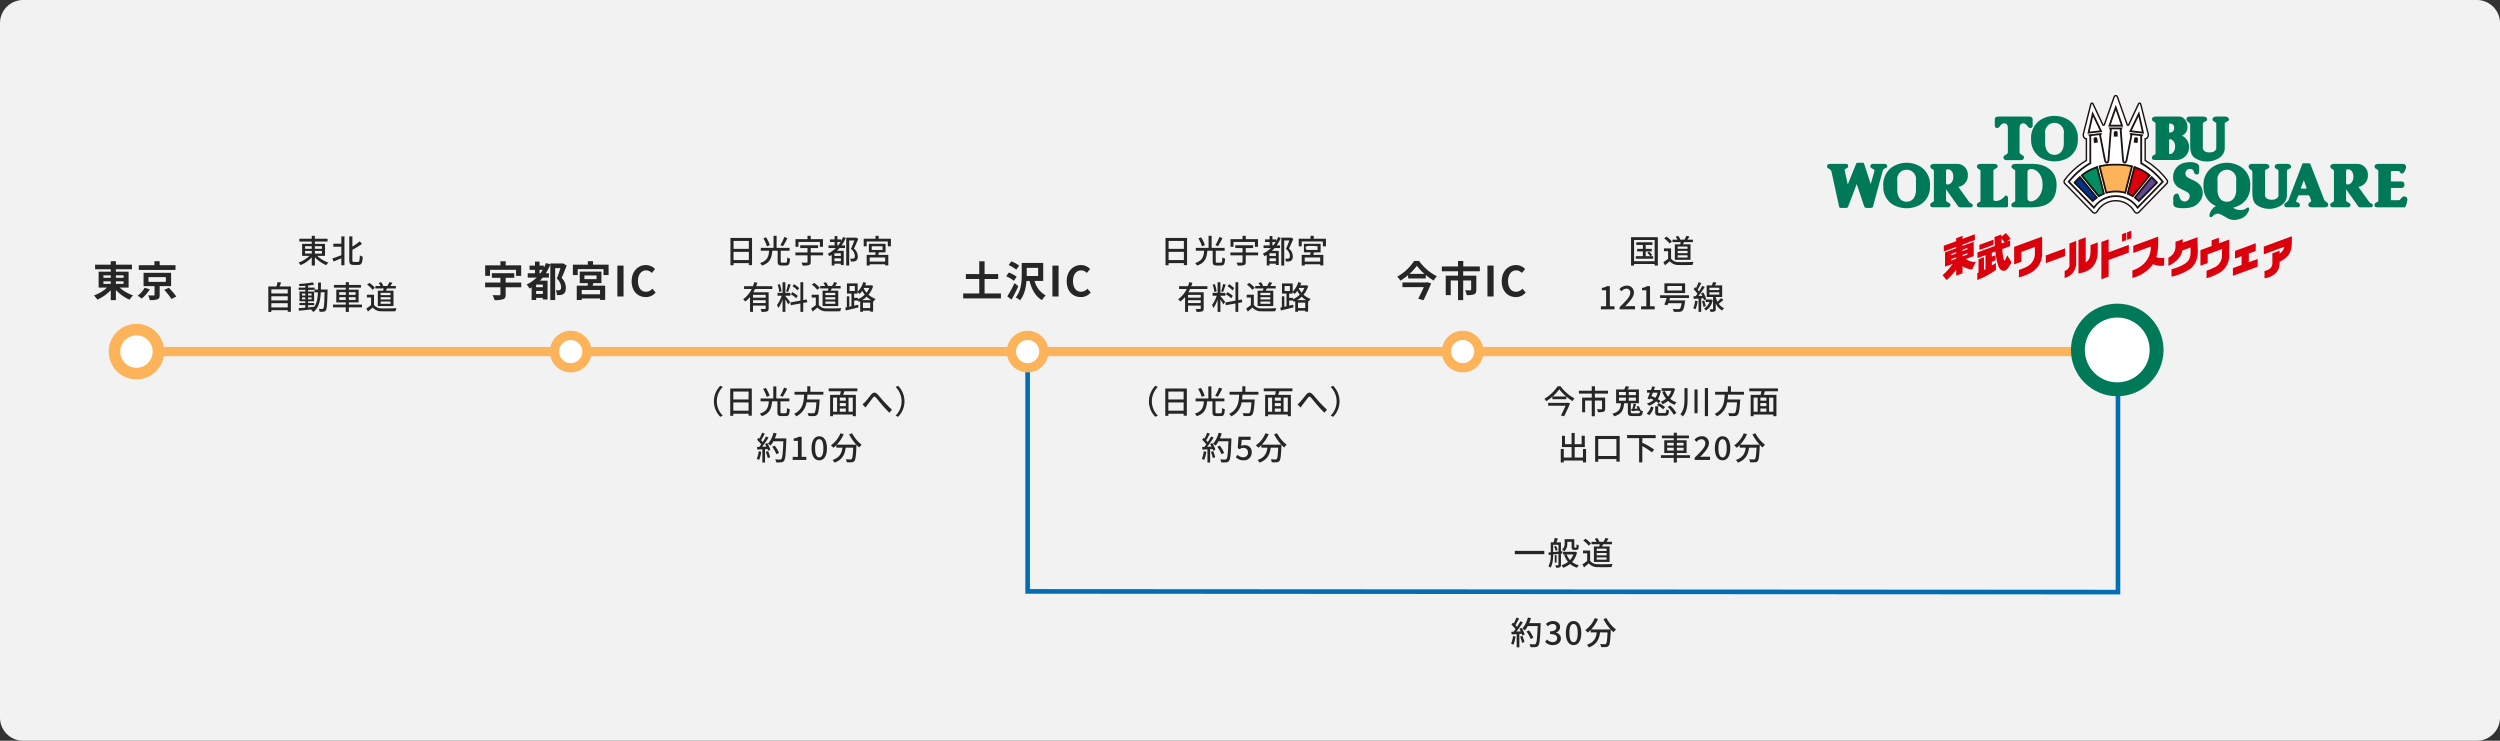 <svg id="Group_63413" data-name="Group 63413" xmlns="http://www.w3.org/2000/svg" xmlns:xlink="http://www.w3.org/1999/xlink" width="1080" height="320" viewBox="0 0 1080 320">
  <rect x="0" y="0" width="1080" height="320" fill="#333333" stroke="none"/>
  <defs>
    <clipPath id="clip-path">
      <rect id="Rectangle_22198" data-name="Rectangle 22198" width="1080" height="320" fill="none"/>
    </clipPath>
  </defs>
  <g id="Group_63412" data-name="Group 63412" clip-path="url(#clip-path)">
    <path id="Path_259172" data-name="Path 259172" d="M1070,320H10A10,10,0,0,1,0,310V10A10,10,0,0,1,10,0H1070a10,10,0,0,1,10,10V310a10,10,0,0,1-10,10" fill="#f2f2f2"/>
    <line id="Line_274" data-name="Line 274" x1="853.83" transform="translate(58.95 151.886)" fill="none" stroke="#fcb359" stroke-width="4"/>
    <path id="Path_259173" data-name="Path 259173" d="M137.055,110.535a13.244,13.244,0,0,0,4.818,2.9,5.442,5.442,0,0,0-.938,1.121,14.307,14.307,0,0,1-4.9-3.418v3.586h-1.359v-3.531a14.151,14.151,0,0,1-4.818,3.348,6.108,6.108,0,0,0-.9-1.092,13.31,13.31,0,0,0,4.706-2.914h-3.151v-5.182h4.16V104.33h-5.35v-1.205h5.35v-1.246h1.359v1.246h5.477v1.205h-5.477v1.023H140.4v5.182Zm-5.268-3.067h2.886v-1.121h-2.886Zm0,2.073h2.886v-1.135h-2.886Zm4.245-2.073h3.054v-1.121h-3.054Zm3.053.938h-3.054v1.135h3.054Z" fill="#262626"/>
    <path id="Path_259174" data-name="Path 259174" d="M147.454,102.131H148.8V114.6h-1.345v-3.027c-1.163.5-2.353,1.024-3.306,1.415l-.588-1.316c.966-.322,2.437-.855,3.894-1.4V106.6h-3.446v-1.3h3.446Zm7.214,11.038c.6,0,.687-.6.784-2.872a3.948,3.948,0,0,0,1.247.6c-.126,2.592-.476,3.544-1.919,3.544h-2.073c-1.415,0-1.835-.49-1.835-2.185V102.131h1.358v4.412a24.216,24.216,0,0,0,3.18-2.312l.953,1.15a38.97,38.97,0,0,1-4.133,2.535v4.37c0,.757.1.883.659.883Z" fill="#262626"/>
    <path id="Path_259175" data-name="Path 259175" d="M125.674,123.741V134.7H124.3v-.7h-7.088v.757h-1.3V123.741h3.531a15.51,15.51,0,0,0,.462-1.877l1.554.183c-.223.588-.448,1.19-.686,1.694Zm-8.46,3.04H124.3v-1.793h-7.088Zm0,3H124.3v-1.793h-7.088Zm7.088,1.206h-7.088v1.807H124.3Z" fill="#262626"/>
    <path id="Path_259176" data-name="Path 259176" d="M141.524,125.072s-.015.449-.015.6c-.153,5.785-.28,7.774-.728,8.376a1.235,1.235,0,0,1-1,.6,9.8,9.8,0,0,1-1.722.014,3.462,3.462,0,0,0-.364-1.232c.644.056,1.218.056,1.47.056a.53.53,0,0,0,.5-.224c.309-.393.448-2.171.561-6.99h-1.654c-.181,3.726-.811,6.7-3.221,8.544a4.355,4.355,0,0,0-.939-.965c.084-.057.169-.127.253-.2-2.017.239-4.034.449-5.533.588l-.168-1.106c.812-.056,1.82-.14,2.928-.239v-1.064h-2.55v-.952h2.55v-.715h-2.508v-4.216H131.9v-.728h-2.886v-.967H131.9v-.784c-.855.069-1.709.112-2.494.139a3.889,3.889,0,0,0-.308-.938,43.429,43.429,0,0,0,6.009-.687l.616.981a26.354,26.354,0,0,1-2.633.392v.9h2.829v.812h1.471c.015-.952.015-1.947.015-3h1.246c0,1.037-.014,2.046-.028,3Zm-11.067,2.592H131.9v-.854h-1.443Zm1.444.8h-1.443v.854H131.9Zm1.19,4.328c.868-.084,1.765-.168,2.648-.265,1.148-1.583,1.5-3.7,1.61-6.248h-1.484v-1.05h-2.774v.728H135.7v4.216h-2.606v.715h2.633v.952h-2.633Zm1.5-5.98h-1.5v.854h1.5Zm-1.5,2.507h1.5v-.854h-1.5Z" fill="#262626"/>
    <path id="Path_259177" data-name="Path 259177" d="M156.391,132.776h-5.673v1.99h-1.345v-1.99H143.84V131.6h5.533v-.967h-4.1v-5.49h4.1v-.869h-5.127v-1.191h5.127v-1.2h1.345v1.2h5.211v1.191h-5.211v.869h4.2v5.49h-4.2v.967h5.673Zm-9.861-5.392h2.844v-1.163H146.53Zm2.843.994h-2.844v1.19h2.844Zm1.345-.994h2.9v-1.163h-2.9Zm2.9.994h-2.9v1.19h2.9Z" fill="#262626"/>
    <path id="Path_259178" data-name="Path 259178" d="M161.58,131.74a3.814,3.814,0,0,0,3.306,1.471c1.555.056,4.664.014,6.415-.1a6.06,6.06,0,0,0-.434,1.331c-1.583.071-4.4.1-6,.029a4.8,4.8,0,0,1-3.866-1.612c-.658.575-1.331,1.135-2.059,1.738l-.672-1.345a21.435,21.435,0,0,0,2.031-1.443v-3.291h-1.793v-1.2h3.067Zm-.644-6.542a10.55,10.55,0,0,0-2.339-2.213l.966-.784a10.98,10.98,0,0,1,2.395,2.143Zm4.608.365c.071-.309.141-.645.2-.953h-3.558v-1.065h2.184a6.679,6.679,0,0,0-.784-1.26l1.009-.392a4.946,4.946,0,0,1,.981,1.526l-.309.126h2.073a11.741,11.741,0,0,0,.868-1.681l1.318.309c-.294.49-.6.98-.869,1.372h2.368v1.065h-3.866c-.126.336-.267.659-.393.953h3.222v6.668h-6.766v-6.668Zm3.153.952h-4.259v.98H168.7Zm0,1.863h-4.259v.995H168.7Zm0,1.892h-4.259v.98H168.7Z" fill="#262626"/>
    <path id="Path_259179" data-name="Path 259179" d="M324.88,102.776v11.752h-1.387v-.854h-6.6v.91h-1.331V102.776Zm-7.984,4.735h6.6v-3.418h-6.6Zm6.6,1.288h-6.6v3.559h6.6Z" fill="#262626"/>
    <path id="Path_259180" data-name="Path 259180" d="M339.439,113.478c.519,0,.589-.323.659-2.284a3.938,3.938,0,0,0,1.205.561c-.155,2.325-.49,2.941-1.751,2.941h-1.863c-1.373,0-1.737-.406-1.737-1.779v-4.594h-2.311c-.267,2.984-.925,5.239-4.483,6.415a3.7,3.7,0,0,0-.812-1.12c3.221-.98,3.683-2.815,3.908-5.295h-3.586v-1.247h5.505v-5.2h1.316v5.2h5.617v1.247h-3.837v4.594c0,.463.084.561.587.561Zm-8.124-7.074a15.121,15.121,0,0,0-1.554-3.446l1.177-.435a13.4,13.4,0,0,1,1.638,3.391Zm8.853-3.53a30.953,30.953,0,0,1-1.919,3.474l-1.121-.434a19.072,19.072,0,0,0,1.682-3.53Z" fill="#262626"/>
    <path id="Path_259181" data-name="Path 259181" d="M355.569,110.313h-5.337v2.871c0,.756-.21,1.12-.785,1.331a9.329,9.329,0,0,1-2.689.223,4.777,4.777,0,0,0-.547-1.3c.953.028,1.976.028,2.27.028s.364-.084.364-.309v-2.842h-5.239v-1.247h5.239V107.16h-3.152v-1.219h7.718v1.219h-3.179v1.906h5.337Zm-10.646-3.685h-1.275v-3.319h5.2V101.88h1.387v1.429h5.28v3.319h-1.33v-2.115h-9.259Z" fill="#262626"/>
    <path id="Path_259182" data-name="Path 259182" d="M365.366,102.762a16.546,16.546,0,0,1-1.779,3.263h1.457v1.135H362.7c-.365.421-.756.826-1.149,1.2h2.928v6.121h-1.232v-.574h-2.775v.771H359.3V110.13c-.308.183-.617.378-.953.56a5.925,5.925,0,0,0-.756-1.064,13.341,13.341,0,0,0,3.488-2.466h-3.152v-1.135h2.619v-1.47h-2v-1.12h2v-1.444h1.205v1.444h1.611v.728a13.494,13.494,0,0,0,.827-1.751Zm-2.114,6.654h-2.774v1.148h2.774Zm0,2.171h-2.774v1.261h2.774Zm-1.15-5.562a13.488,13.488,0,0,0,1.023-1.47h-1.373v1.47Zm8.671-2.815c-.546,1.317-1.246,2.914-1.877,4.175a4.307,4.307,0,0,1,1.653,3.291,2.18,2.18,0,0,1-.728,1.962,2.412,2.412,0,0,1-.953.322,7.637,7.637,0,0,1-1.275.014,3.213,3.213,0,0,0-.349-1.261,6.936,6.936,0,0,0,1.05.028,1.332,1.332,0,0,0,.616-.154c.295-.168.392-.532.392-1.037a4.091,4.091,0,0,0-1.709-3.012c.519-1.092,1.093-2.549,1.486-3.655h-2.228v10.842h-1.274V102.664h4.048l.2-.057Z" fill="#262626"/>
    <path id="Path_259183" data-name="Path 259183" d="M384.87,103.126v3.292h-1.331v-2.1h-9.146v2.1h-1.276v-3.292h5.1v-1.261h1.372v1.261Zm-5.2,5.9c-.1.364-.182.742-.265,1.078h4.341v4.552h-1.358v-.5h-6.682v.546h-1.3V110.1h3.711c.042-.35.084-.728.113-1.078h-2.872v-3.685h7.214v3.685Zm2.718,2.2h-6.682v1.793h6.682Zm-5.8-3.264h4.679V106.39h-4.679Z" fill="#262626"/>
    <path id="Path_259184" data-name="Path 259184" d="M326.179,124.849c-.225.476-.477.953-.729,1.4h6.6v6.976c0,.7-.14,1.092-.644,1.289a7.234,7.234,0,0,1-2.438.21,4.885,4.885,0,0,0-.406-1.261c.826.042,1.667.042,1.9.028s.308-.07.308-.28v-1.205H325.3v2.731h-1.289v-6.415a10.977,10.977,0,0,1-2.1,1.933,7.324,7.324,0,0,0-.855-1.009,11.6,11.6,0,0,0,3.684-4.4H321.43v-1.218h3.838a15.4,15.4,0,0,0,.589-1.751l1.33.308c-.154.476-.308.966-.49,1.443h6.961v1.218Zm4.594,2.536H325.3V128.6h5.477Zm0,2.31H325.3v1.219h5.477Z" fill="#262626"/>
    <path id="Path_259185" data-name="Path 259185" d="M339.281,127.9c.421.448,1.766,2.157,2.06,2.578l-.826,1.022c-.238-.505-.771-1.387-1.234-2.129v5.351h-1.217V129.36a14.516,14.516,0,0,1-1.78,3.711,6.937,6.937,0,0,0-.631-1.3,13.811,13.811,0,0,0,2.018-4.02h-1.779V126.53h2.172v-4.581h1.217v4.581h2.186v1.219h-2.186Zm-2.647-1.751a13.645,13.645,0,0,0-.7-3.165l.938-.239a14.256,14.256,0,0,1,.771,3.124Zm4.931-3.207c-.35,1.092-.785,2.394-1.134,3.207l-.841-.266a24.673,24.673,0,0,0,.855-3.193ZM347,130.872v3.866h-1.219V131.1l-4.146.756-.21-1.2,4.356-.785v-7.97H347v7.746l1.555-.266.181,1.191Zm-3.012-2.016a10.717,10.717,0,0,0-2.311-1.7l.616-.938a11.7,11.7,0,0,1,2.34,1.583Zm.561-3.39a10.152,10.152,0,0,0-2.186-1.808l.659-.881a11.263,11.263,0,0,1,2.214,1.694Z" fill="#262626"/>
    <path id="Path_259186" data-name="Path 259186" d="M353.715,131.741a3.816,3.816,0,0,0,3.307,1.471c1.554.056,4.664.014,6.415-.1a6.005,6.005,0,0,0-.435,1.331c-1.583.071-4.4.1-6,.029a4.8,4.8,0,0,1-3.866-1.612c-.658.575-1.33,1.135-2.059,1.738l-.673-1.345a21.193,21.193,0,0,0,2.032-1.443V128.52h-1.793v-1.205h3.067Zm-.643-6.542a10.557,10.557,0,0,0-2.34-2.213l.967-.784a11.026,11.026,0,0,1,2.395,2.143Zm4.608.365c.069-.309.14-.645.2-.953h-3.558v-1.065H356.5a6.729,6.729,0,0,0-.784-1.26l1.008-.392a4.887,4.887,0,0,1,.98,1.526l-.307.126h2.073a11.947,11.947,0,0,0,.868-1.681l1.317.309c-.294.49-.6.98-.869,1.372h2.368v1.065H359.29c-.126.336-.265.659-.391.953h3.221v6.668h-6.765v-6.668Zm3.151.952h-4.258v.98h4.258Zm0,1.863h-4.258v.995h4.258Zm0,1.892h-4.258v.98h4.258Z" fill="#262626"/>
    <path id="Path_259187" data-name="Path 259187" d="M377.2,123.561a10.429,10.429,0,0,1-2,3.74,9.055,9.055,0,0,0,3.054,1.835,5.129,5.129,0,0,0-.8,1.078l-.28-.112v4.552h-1.246v-.448H372.8v.49h-1.191v-4.58c-.21.1-.406.2-.616.28a4.764,4.764,0,0,0-.364-.575v.015H368.99v2.213l1.737-.406.125,1.148c-1.918.49-3.95.98-5.462,1.331l-.224-1.261q.315-.063.672-.126v-4.72H366.9v4.5l.925-.21v-5.463H365.88v-4.4H370.5v3.586a9.983,9.983,0,0,0,2.423-4.145l1.26.307c-.126.365-.265.729-.419,1.08h2.38l.225-.057Zm-10.183,2.157H369.3v-2.157h-2.283Zm3.614,3.544a9.635,9.635,0,0,0,2.955-1.99,11.129,11.129,0,0,1-1.107-1.611,10.261,10.261,0,0,1-1.078,1.317,8.844,8.844,0,0,0-.9-.77v.63H368.99v1.849h1.639Zm5.686.391a9.816,9.816,0,0,1-1.932-1.484,10.3,10.3,0,0,1-1.934,1.484Zm-.391,1.108H372.8v2.325h3.124Zm-2.676-6.388-.126.252a9.861,9.861,0,0,0,1.219,1.793,8.659,8.659,0,0,0,1.246-2.045Z" fill="#262626"/>
    <path id="Path_259188" data-name="Path 259188" d="M512.816,102.776v11.752h-1.387v-.854h-6.6v.91H503.5V102.776Zm-7.985,4.735h6.6v-3.418h-6.6Zm6.6,1.288h-6.6v3.559h6.6Z" fill="#262626"/>
    <path id="Path_259189" data-name="Path 259189" d="M527.375,113.478c.519,0,.589-.323.659-2.284a3.949,3.949,0,0,0,1.205.561c-.155,2.325-.49,2.941-1.751,2.941h-1.863c-1.373,0-1.737-.406-1.737-1.779v-4.594h-2.311c-.266,2.984-.924,5.239-4.483,6.415a3.681,3.681,0,0,0-.812-1.12c3.221-.98,3.683-2.815,3.908-5.295H516.6v-1.247h5.505v-5.2h1.317v5.2h5.617v1.247h-3.838v4.594c0,.463.084.561.588.561Zm-8.124-7.074a15.078,15.078,0,0,0-1.554-3.446l1.177-.435a13.4,13.4,0,0,1,1.638,3.391Zm8.853-3.53a30.8,30.8,0,0,1-1.919,3.474l-1.12-.434a19.069,19.069,0,0,0,1.681-3.53Z" fill="#262626"/>
    <path id="Path_259190" data-name="Path 259190" d="M543.505,110.313h-5.337v2.871c0,.756-.21,1.12-.785,1.331a9.329,9.329,0,0,1-2.689.223,4.744,4.744,0,0,0-.547-1.3c.953.028,1.976.028,2.27.028s.364-.084.364-.309v-2.842h-5.239v-1.247h5.239V107.16H533.63v-1.219h7.717v1.219h-3.179v1.906h5.337Zm-10.646-3.685h-1.274v-3.319h5.2V101.88h1.387v1.429h5.28v3.319h-1.33v-2.115h-9.259Z" fill="#262626"/>
    <path id="Path_259191" data-name="Path 259191" d="M553.3,102.762a16.546,16.546,0,0,1-1.779,3.263h1.458v1.135h-2.339c-.366.421-.757.826-1.15,1.2h2.928v6.121h-1.232v-.574h-2.775v.771h-1.176V110.13c-.308.183-.617.378-.953.56a5.825,5.825,0,0,0-.756-1.064,13.346,13.346,0,0,0,3.489-2.466h-3.153v-1.135h2.619v-1.47h-2v-1.12h2v-1.444h1.206v1.444H551.3v.728a13.615,13.615,0,0,0,.826-1.751Zm-2.114,6.654h-2.774v1.148h2.774Zm0,2.171h-2.774v1.261h2.774Zm-1.15-5.562a13.633,13.633,0,0,0,1.024-1.47h-1.373v1.47Zm8.672-2.815c-.547,1.317-1.247,2.914-1.877,4.175a4.308,4.308,0,0,1,1.652,3.291,2.18,2.18,0,0,1-.728,1.962,2.406,2.406,0,0,1-.953.322,7.625,7.625,0,0,1-1.274.014,3.215,3.215,0,0,0-.35-1.261,6.938,6.938,0,0,0,1.05.028,1.34,1.34,0,0,0,.617-.154c.294-.168.392-.532.392-1.037a4.091,4.091,0,0,0-1.709-3.012c.518-1.092,1.092-2.549,1.485-3.655h-2.228v10.842h-1.274V102.664h4.048l.2-.057Z" fill="#262626"/>
    <path id="Path_259192" data-name="Path 259192" d="M572.806,103.126v3.292h-1.331v-2.1h-9.147v2.1h-1.275v-3.292h5.1v-1.261h1.373v1.261Zm-5.2,5.9c-.1.364-.183.742-.267,1.078h4.343v4.552h-1.36v-.5h-6.681v.546h-1.3V110.1h3.713c.041-.35.084-.728.111-1.078h-2.871v-3.685h7.213v3.685Zm2.716,2.2h-6.682v1.793h6.682Zm-5.8-3.264h4.679V106.39s-3.509-.392-4.679,0S564.528,107.959,564.528,107.959Z" fill="#262626"/>
    <path id="Path_259193" data-name="Path 259193" d="M514.115,124.849c-.224.476-.477.953-.729,1.4h6.6v6.976c0,.7-.14,1.092-.645,1.289a7.221,7.221,0,0,1-2.436.21,4.927,4.927,0,0,0-.407-1.261c.827.042,1.666.042,1.905.028s.308-.07.308-.28v-1.205h-5.477v2.731h-1.288v-6.415a11.018,11.018,0,0,1-2.1,1.933,7.247,7.247,0,0,0-.854-1.009,11.61,11.61,0,0,0,3.684-4.4h-3.306v-1.218H513.2a15.017,15.017,0,0,0,.589-1.751l1.331.308c-.154.476-.308.966-.49,1.443h6.961v1.218Zm4.594,2.536h-5.478V128.6h5.478Zm0,2.31h-5.478v1.219h5.478Z" fill="#262626"/>
    <path id="Path_259194" data-name="Path 259194" d="M527.217,127.9c.421.448,1.766,2.157,2.06,2.578l-.826,1.022c-.238-.505-.771-1.387-1.234-2.129v5.351H526V129.36a14.482,14.482,0,0,1-1.78,3.711,7,7,0,0,0-.63-1.3,13.835,13.835,0,0,0,2.017-4.02h-1.778V126.53H526v-4.581h1.217v4.581H529.4v1.219h-2.186Zm-2.646-1.751a13.7,13.7,0,0,0-.7-3.165l.939-.239a14.306,14.306,0,0,1,.77,3.124Zm4.93-3.207c-.35,1.092-.784,2.394-1.134,3.207l-.841-.266a24.668,24.668,0,0,0,.855-3.193Zm5.435,7.927v3.866h-1.219V131.1l-4.146.756-.209-1.2,4.355-.785v-7.97h1.219v7.746l1.555-.266.181,1.191Zm-3.012-2.016a10.733,10.733,0,0,0-2.31-1.7l.615-.938a11.7,11.7,0,0,1,2.34,1.583Zm.561-3.39a10.126,10.126,0,0,0-2.186-1.808l.659-.881a11.2,11.2,0,0,1,2.214,1.694Z" fill="#262626"/>
    <path id="Path_259195" data-name="Path 259195" d="M541.651,131.741a3.814,3.814,0,0,0,3.306,1.471c1.555.056,4.664.014,6.415-.1a6.007,6.007,0,0,0-.434,1.331c-1.582.071-4.4.1-5.994.029a4.8,4.8,0,0,1-3.868-1.612c-.658.575-1.33,1.135-2.058,1.738l-.672-1.345a21.435,21.435,0,0,0,2.031-1.443V128.52h-1.793v-1.205h3.067Zm-.644-6.542a10.551,10.551,0,0,0-2.339-2.213l.966-.784a11.034,11.034,0,0,1,2.4,2.143Zm4.609.365c.07-.309.14-.645.2-.953h-3.558v-1.065h2.185a6.788,6.788,0,0,0-.784-1.26l1.007-.392a4.891,4.891,0,0,1,.981,1.526l-.308.126h2.074a12.051,12.051,0,0,0,.868-1.681l1.317.309c-.295.49-.6.98-.869,1.372h2.367v1.065h-3.865c-.127.336-.267.659-.393.953h3.222v6.668H543.29v-6.668Zm3.152.952h-4.259v.98h4.259Zm0,1.863h-4.259v.995h4.259Zm0,1.892h-4.259v.98h4.259Z" fill="#262626"/>
    <path id="Path_259196" data-name="Path 259196" d="M565.134,123.561a10.413,10.413,0,0,1-2,3.74,9.055,9.055,0,0,0,3.054,1.835,5.123,5.123,0,0,0-.8,1.078l-.281-.112v4.552H563.86v-.448h-3.124v.49h-1.191v-4.58c-.21.1-.406.2-.616.28a4.768,4.768,0,0,0-.364-.575v.015h-1.639v2.213l1.737-.406.126,1.148c-1.919.49-3.951.98-5.462,1.331l-.225-1.261q.315-.063.672-.126v-4.72h1.064v4.5l.925-.21v-5.463h-1.946v-4.4h4.622v3.586a9.983,9.983,0,0,0,2.423-4.145l1.261.307c-.127.365-.266.729-.42,1.08h2.381l.224-.057Zm-10.182,2.157h2.283v-2.157h-2.283Zm3.613,3.544a9.634,9.634,0,0,0,2.955-1.99,11.116,11.116,0,0,1-1.106-1.611,10.353,10.353,0,0,1-1.079,1.317,8.858,8.858,0,0,0-.9-.77v.63h-1.513v1.849h1.639Zm5.687.391a9.824,9.824,0,0,1-1.933-1.484,10.237,10.237,0,0,1-1.934,1.484Zm-.392,1.108h-3.124v2.325h3.124Zm-2.676-6.388-.126.252a9.863,9.863,0,0,0,1.219,1.793,8.66,8.66,0,0,0,1.247-2.045Z" fill="#262626"/>
    <rect id="Rectangle_22194" data-name="Rectangle 22194" width="12.747" height="1.429" transform="translate(654.393 237.973)" fill="#262626"/>
    <path id="Path_259197" data-name="Path 259197" d="M674.332,239.179v4.833c0,.546-.112.868-.462,1.05a4.056,4.056,0,0,1-1.639.2,3.583,3.583,0,0,0-.35-1.036c.518.013,1.008.013,1.149,0,.168,0,.223-.057.223-.21V239.3l-2.283.252c-.013,1.793-.168,4.174-1.148,5.687a4.146,4.146,0,0,0-.9-.589,9.949,9.949,0,0,0,1.009-4.986l-.869.1-.125-1.065.994-.1v-4.3h1.232a15.221,15.221,0,0,0,.463-1.919l1.4.266c-.225.561-.463,1.163-.658,1.653h1.96v3.852l.617-.055.013,1.007Zm-1.079-.91v-2.928H670.97v3.165Zm-1.133-2.48a6.012,6.012,0,0,1,.755,1.793l-.854.364a5.98,5.98,0,0,0-.7-1.835Zm.322,7.241h-.785v-3.222h.785Zm8.824-4.412a9.35,9.35,0,0,1-2.115,4.175,7.632,7.632,0,0,0,2.914,1.387,4.981,4.981,0,0,0-.785,1.064,8.013,8.013,0,0,1-3.012-1.625,9.769,9.769,0,0,1-3,1.653,4.71,4.71,0,0,0-.715-1.092,8.381,8.381,0,0,0,2.829-1.457,9.992,9.992,0,0,1-1.638-2.97l.924-.21h-1.4V238.38h4.973l.223-.056Zm-4.188-3.851a4.19,4.19,0,0,1-1.359,3.418,4.868,4.868,0,0,0-.939-.757,3.1,3.1,0,0,0,1.135-2.69v-1.806H680.1v3.151c0,.238,0,.393.055.435a.278.278,0,0,0,.2.055h.308a.5.5,0,0,0,.238-.042.445.445,0,0,0,.139-.308c.029-.182.043-.6.057-1.134a2.884,2.884,0,0,0,.939.5,8.006,8.006,0,0,1-.155,1.358.849.849,0,0,1-.448.5,1.692,1.692,0,0,1-.672.126h-.715a1.163,1.163,0,0,1-.826-.28c-.211-.2-.295-.448-.295-1.247v-1.99h-1.848Zm-.267,4.776a7.405,7.405,0,0,0,1.43,2.4,7.563,7.563,0,0,0,1.457-2.4Z" fill="#262626"/>
    <path id="Path_259198" data-name="Path 259198" d="M686.93,242.261a3.816,3.816,0,0,0,3.307,1.471c1.554.055,4.664.013,6.415-.1a5.957,5.957,0,0,0-.435,1.331c-1.582.07-4.4.1-5.994.028a4.8,4.8,0,0,1-3.867-1.611c-.658.574-1.33,1.135-2.059,1.737l-.672-1.344a21.587,21.587,0,0,0,2.032-1.444v-3.291h-1.793v-1.205h3.066Zm-.644-6.542a10.543,10.543,0,0,0-2.338-2.213l.965-.784a10.984,10.984,0,0,1,2.4,2.142Zm4.609.364c.07-.308.14-.644.2-.952h-3.557v-1.065h2.184a6.753,6.753,0,0,0-.784-1.26l1.008-.393a4.88,4.88,0,0,1,.98,1.527l-.307.126h2.073a12.064,12.064,0,0,0,.868-1.681l1.317.308c-.295.491-.6.981-.869,1.373h2.367v1.065h-3.865c-.127.336-.266.658-.392.952h3.221v6.668H688.57v-6.668Zm3.152.952h-4.259v.98h4.259Zm0,1.864h-4.259v.995h4.259Zm0,1.891h-4.259v.98h4.259Z" fill="#262626"/>
    <path id="Path_259199" data-name="Path 259199" d="M716.191,102.482v12.257H714.8v-.687h-8.881v.687h-1.317V102.482Zm-1.387,1.2h-8.881v9.161H714.8Zm-.659,7v1.078H706.68v-1.078h3.039v-2.073H707.24v-1.107h2.479v-1.695h-2.844v-1.148h6.991v1.148h-2.928v1.695h2.619v1.107h-2.619v2.073h1.934a8.993,8.993,0,0,0-1.248-1.527l.827-.449a9.985,9.985,0,0,1,1.3,1.457l-.854.519Z" fill="#262626"/>
    <path id="Path_259200" data-name="Path 259200" d="M721.9,111.741a3.811,3.811,0,0,0,3.3,1.471c1.555.056,4.664.014,6.416-.1a5.957,5.957,0,0,0-.434,1.331c-1.583.071-4.4.1-5.995.029a4.792,4.792,0,0,1-3.866-1.612c-.659.575-1.332,1.135-2.06,1.738l-.672-1.345a21.17,21.17,0,0,0,2.031-1.443V108.52H718.83v-1.2H721.9Zm-.644-6.542a10.558,10.558,0,0,0-2.34-2.213l.967-.784a11.025,11.025,0,0,1,2.4,2.143Zm4.608.365c.07-.309.14-.645.2-.953H722.5v-1.065h2.186a6.737,6.737,0,0,0-.785-1.26l1.008-.392a4.891,4.891,0,0,1,.981,1.526l-.308.126h2.073a12.06,12.06,0,0,0,.869-1.681l1.316.309c-.294.49-.6.98-.869,1.372h2.368v1.065h-3.866c-.126.336-.266.659-.393.953H730.3v6.668h-6.766v-6.668Zm3.152.952h-4.258v.98h4.258Zm0,1.863h-4.258v1h4.258Zm0,1.892h-4.258v.98h4.258Z" fill="#262626"/>
    <path id="Path_259201" data-name="Path 259201" d="M691.586,132.3h2.256v-6.892h-1.85v-1.022a6.071,6.071,0,0,0,2.242-.784h1.219v8.7h2.017v1.331h-5.884Z" fill="#262626"/>
    <path id="Path_259202" data-name="Path 259202" d="M699.678,132.693c2.871-2.815,4.608-4.608,4.608-6.177a1.632,1.632,0,0,0-1.751-1.821,2.8,2.8,0,0,0-2.031,1.148l-.91-.9a4.048,4.048,0,0,1,3.138-1.541,2.884,2.884,0,0,1,3.11,3.026c0,1.834-1.668,3.685-3.81,5.925a16.812,16.812,0,0,1,1.68-.1h2.62v1.374h-6.654Z" fill="#262626"/>
    <path id="Path_259203" data-name="Path 259203" d="M708.947,132.3H711.2v-6.892h-1.849v-1.022a6.065,6.065,0,0,0,2.241-.784h1.219v8.7h2.018v1.331h-5.884Z" fill="#262626"/>
    <path id="Path_259204" data-name="Path 259204" d="M721.465,128.73c-.113.349-.224.7-.351,1.049h6.878a5.675,5.675,0,0,1-.07.576c-.322,2.367-.658,3.459-1.177,3.921a1.96,1.96,0,0,1-1.331.449c-.49.028-1.414.013-2.38-.029a2.438,2.438,0,0,0-.463-1.246c.966.084,1.989.1,2.381.1a1.21,1.21,0,0,0,.687-.126c.322-.252.588-.995.812-2.451h-5.757c-.112.307-.224.6-.323.854l-1.414-.211c.336-.755.729-1.862,1.065-2.884h-2.858v-1.177h12.481v1.177Zm6.5-2.116h-8.936v-4.2h8.936Zm-1.344-3.053H720.3v1.919h6.318Z" fill="#262626"/>
    <path id="Path_259205" data-name="Path 259205" d="M733.364,130.074a12.778,12.778,0,0,1-.912,3.558,6.661,6.661,0,0,0-.952-.462,10.681,10.681,0,0,0,.784-3.278Zm1.554-1.163v5.814H733.77v-5.73c-.757.042-1.457.1-2.074.126l-.125-1.135.98-.055c.238-.308.5-.658.756-1.023a13.356,13.356,0,0,0-1.667-1.974l.659-.869c.125.112.252.238.377.364a16.577,16.577,0,0,0,1.135-2.549l1.148.42c-.49.952-1.092,2.073-1.595,2.844a8.35,8.35,0,0,1,.615.756,25.044,25.044,0,0,0,1.387-2.41l1.079.491c-.785,1.247-1.793,2.731-2.7,3.894l1.653-.1a10.594,10.594,0,0,0-.533-1.049l.924-.393a11.405,11.405,0,0,1,1.3,2.9l-.995.461a7.756,7.756,0,0,0-.252-.854Zm1.26.939a10.848,10.848,0,0,1,.7,2.437l-.994.309a9.5,9.5,0,0,0-.644-2.466Zm3.7-.2a6.673,6.673,0,0,1-2.927,4.525,4.165,4.165,0,0,0-.813-.9,5.115,5.115,0,0,0,2.354-2.815h-1.655v-1.078h2.145l.181-.029Zm4.651-.084c-.659.575-1.4,1.192-2.045,1.654a5.586,5.586,0,0,0,2.3,1.89,5.012,5.012,0,0,0-.786,1.051,6.683,6.683,0,0,1-2.787-3.04v2.3c0,.588-.084.925-.49,1.106a4.734,4.734,0,0,1-1.82.2,4.714,4.714,0,0,0-.337-1.121c.56.014,1.093.014,1.261,0s.21-.042.21-.2v-5.1h-2.746V123.28h2.241a11.9,11.9,0,0,0,.519-1.428l1.471.252c-.211.406-.435.812-.645,1.176h3.1v5.029h-2.76v.1a9.553,9.553,0,0,0,.729,1.933,14.305,14.305,0,0,0,1.527-1.541Zm-6.067-4.257h4.273V124.3h-4.273Zm0,1.974h4.273v-1.008h-4.273Z" fill="#262626"/>
    <path id="Path_259206" data-name="Path 259206" d="M311.181,166.669l1.064.5a8.726,8.726,0,0,0,0,12.383l-1.064.505a9.471,9.471,0,0,1,0-13.392" fill="#262626"/>
    <path id="Path_259207" data-name="Path 259207" d="M324.775,167.832v11.752h-1.387v-.854h-6.6v.91h-1.33V167.832Zm-7.985,4.735h6.6v-3.418h-6.6Zm6.6,1.288h-6.6v3.559h6.6Z" fill="#262626"/>
    <path id="Path_259208" data-name="Path 259208" d="M339.334,178.534c.519,0,.589-.323.659-2.284a3.939,3.939,0,0,0,1.2.561c-.155,2.325-.49,2.941-1.751,2.941h-1.863c-1.373,0-1.737-.406-1.737-1.779v-4.594h-2.311c-.267,2.984-.925,5.239-4.483,6.415a3.7,3.7,0,0,0-.812-1.12c3.221-.98,3.683-2.815,3.908-5.295h-3.586v-1.247h5.505v-5.2h1.316v5.2H341v1.247h-3.837v4.594c0,.463.084.561.587.561Zm-8.124-7.074a15.122,15.122,0,0,0-1.554-3.446l1.177-.435a13.4,13.4,0,0,1,1.638,3.391Zm8.853-3.53a30.953,30.953,0,0,1-1.919,3.474l-1.121-.434a19.074,19.074,0,0,0,1.682-3.53Z" fill="#262626"/>
    <path id="Path_259209" data-name="Path 259209" d="M348.823,170.507c-.042.687-.1,1.387-.182,2.073H354.1s-.013.406-.041.6c-.253,3.893-.548,5.449-1.094,6.023a1.74,1.74,0,0,1-1.316.532,22.517,22.517,0,0,1-2.367-.014,2.72,2.72,0,0,0-.447-1.275c.964.084,1.945.1,2.338.1a.913.913,0,0,0,.672-.183c.378-.322.644-1.638.84-4.552h-4.258a8.045,8.045,0,0,1-4.454,6.051,3.825,3.825,0,0,0-.939-1.079c3.81-1.751,4.189-5.168,4.344-8.278h-4.148v-1.246h5.505v-2.382h1.331v2.382H355.7v1.246Z" fill="#262626"/>
    <path id="Path_259210" data-name="Path 259210" d="M364.742,169.036c-.168.519-.336,1.065-.476,1.541h5.463v9.232H368.4v-.729h-8.531v.729h-1.26v-9.232h4.314c.112-.476.225-1.036.309-1.541H358V167.8h12.383v1.232Zm-4.875,8.839h1.751v-6.107h-1.751Zm5.52-6.107h-2.6v1.316h2.6Zm0,2.353h-2.6v1.331h2.6Zm-2.6,3.754h2.6v-1.387h-2.6Zm5.616-6.107h-1.835v6.107H368.4Z" fill="#262626"/>
    <path id="Path_259211" data-name="Path 259211" d="M373.671,173.7c.715-.715,1.835-2.241,2.689-3.25.883-1.022,1.7-1.135,2.663-.168.881.882,1.974,2.3,2.842,3.222.869.952,2.186,2.339,3.475,3.487l-1.135,1.3c-1.037-.981-2.283-2.367-3.208-3.446-.9-1.022-1.947-2.367-2.605-3.109-.546-.6-.813-.505-1.261.042-.616.77-1.694,2.255-2.367,3.081-.294.42-.616.868-.855,1.191l-1.316-1.359a8.616,8.616,0,0,0,1.078-.994" fill="#262626"/>
    <path id="Path_259212" data-name="Path 259212" d="M387.965,180.061l-1.064-.505a8.726,8.726,0,0,0,0-12.383l1.064-.5a9.471,9.471,0,0,1,0,13.392" fill="#262626"/>
    <path id="Path_259213" data-name="Path 259213" d="M328.851,195.143a12.969,12.969,0,0,1-.938,3.572,5.481,5.481,0,0,0-.995-.49,10.621,10.621,0,0,0,.827-3.278Zm2.592-3.74a11.9,11.9,0,0,1,1.345,2.872l-1,.476a6.66,6.66,0,0,0-.252-.785l-1.036.071v5.771h-1.163v-5.7c-.8.042-1.541.084-2.185.126l-.112-1.149.981-.028c.265-.336.532-.7.812-1.092A14.952,14.952,0,0,0,327.072,190l.631-.869.378.336a16.153,16.153,0,0,0,1.148-2.535l1.177.42c-.5.952-1.093,2.059-1.6,2.816a8.313,8.313,0,0,1,.687.812,26.72,26.72,0,0,0,1.415-2.437l1.106.476A44.06,44.06,0,0,1,329.229,193l1.863-.07a11.95,11.95,0,0,0-.588-1.121Zm.349,3.474a15.378,15.378,0,0,1,.912,2.647l-1.038.364a15.069,15.069,0,0,0-.854-2.689Zm7.9-4.874c-.238,6.176-.42,8.362-1.009,9.077a1.493,1.493,0,0,1-1.232.643,13.274,13.274,0,0,1-2.158.015,2.919,2.919,0,0,0-.434-1.3c.911.071,1.751.084,2.088.084a.668.668,0,0,0,.6-.238c.448-.448.673-2.522.855-7.662h-4.272A10.952,10.952,0,0,1,332.9,192.5a9.545,9.545,0,0,0-1.149-.784,11.717,11.717,0,0,0,2.424-4.791l1.33.308a18.3,18.3,0,0,1-.77,2.143h4.959Zm-4.3,6.233a13.791,13.791,0,0,0-1.793-3.222l1.05-.518a13.184,13.184,0,0,1,1.891,3.151Z" fill="#262626"/>
    <path id="Path_259214" data-name="Path 259214" d="M342.445,197.357H344.7v-6.892h-1.849v-1.022a6.065,6.065,0,0,0,2.241-.784h1.219v8.7h2.017v1.331h-5.883Z" fill="#262626"/>
    <path id="Path_259215" data-name="Path 259215" d="M350.577,193.631c0-3.376,1.289-5.169,3.334-5.169s3.334,1.807,3.334,5.169-1.274,5.238-3.334,5.238-3.334-1.862-3.334-5.238m5.127,0c0-2.886-.742-3.9-1.793-3.9s-1.793,1.009-1.793,3.9.742,3.964,1.793,3.964,1.793-1.078,1.793-3.964" fill="#262626"/>
    <path id="Path_259216" data-name="Path 259216" d="M368.082,187.146a15.5,15.5,0,0,0,4.174,5,7.167,7.167,0,0,0-1.092,1.163,12.8,12.8,0,0,1-1.177-1.148c0,.126,0,.42-.014.546-.182,4.244-.378,5.869-.855,6.416a1.509,1.509,0,0,1-1.148.574,15.96,15.96,0,0,1-2.171,0,2.983,2.983,0,0,0-.435-1.318c.855.084,1.654.1,1.976.1a.75.75,0,0,0,.6-.2c.322-.336.5-1.654.644-4.9h-3.235c-.351,2.717-1.248,5.169-4.847,6.486a4.114,4.114,0,0,0-.826-1.163c3.221-1.065,3.964-3.11,4.258-5.323h-2.62V192.3a11.833,11.833,0,0,1-1.274,1.135,9.849,9.849,0,0,0-1.106-1.036,11.889,11.889,0,0,0,4.145-5.226l1.387.407a15.735,15.735,0,0,1-2.97,4.524h8.433a21.54,21.54,0,0,1-3.11-4.454Z" fill="#262626"/>
    <path id="Path_259217" data-name="Path 259217" d="M499.116,166.669l1.065.5a8.724,8.724,0,0,0,0,12.383l-1.065.505a9.471,9.471,0,0,1,0-13.392" fill="#262626"/>
    <path id="Path_259218" data-name="Path 259218" d="M512.711,167.832v11.752h-1.387v-.854h-6.6v.91H503.4V167.832Zm-7.984,4.735h6.6v-3.418h-6.6Zm6.6,1.288h-6.6v3.559h6.6Z" fill="#262626"/>
    <path id="Path_259219" data-name="Path 259219" d="M527.269,178.534c.519,0,.589-.323.659-2.284a3.949,3.949,0,0,0,1.205.561c-.155,2.325-.49,2.941-1.751,2.941h-1.863c-1.373,0-1.737-.406-1.737-1.779v-4.594h-2.311c-.266,2.984-.924,5.239-4.483,6.415a3.681,3.681,0,0,0-.812-1.12c3.221-.98,3.683-2.815,3.908-5.295H516.5v-1.247H522v-5.2h1.317v5.2h5.617v1.247H525.1v4.594c0,.463.084.561.588.561Zm-8.124-7.074a15.078,15.078,0,0,0-1.554-3.446l1.177-.435a13.4,13.4,0,0,1,1.638,3.391ZM528,167.93a30.788,30.788,0,0,1-1.919,3.474l-1.12-.434a19.069,19.069,0,0,0,1.681-3.53Z" fill="#262626"/>
    <path id="Path_259220" data-name="Path 259220" d="M536.76,170.507c-.043.687-.1,1.387-.183,2.073h5.463s-.013.406-.042.6c-.252,3.893-.547,5.449-1.092,6.023a1.743,1.743,0,0,1-1.317.532,22.517,22.517,0,0,1-2.367-.014,2.71,2.71,0,0,0-.448-1.275c.966.084,1.947.1,2.34.1a.911.911,0,0,0,.671-.183c.378-.322.645-1.638.84-4.552h-4.258a8.04,8.04,0,0,1-4.455,6.051,3.818,3.818,0,0,0-.937-1.079c3.809-1.751,4.187-5.168,4.342-8.278H531.17v-1.246h5.506v-2.382h1.33v2.382h5.631v1.246Z" fill="#262626"/>
    <path id="Path_259221" data-name="Path 259221" d="M552.678,169.036c-.168.519-.336,1.065-.477,1.541h5.463v9.232h-1.33v-.729H547.8v.729h-1.26v-9.232h4.315c.111-.476.223-1.036.307-1.541H545.94V167.8h12.383v1.232Zm-4.875,8.839h1.752v-6.107H547.8Zm5.52-6.107h-2.6v1.316h2.6Zm0,2.353h-2.6v1.331h2.6Zm-2.606,3.754h2.605v-1.387h-2.605Zm5.617-6.107H554.5v6.107h1.836Z" fill="#262626"/>
    <path id="Path_259222" data-name="Path 259222" d="M561.608,173.7c.714-.715,1.834-2.241,2.689-3.25.882-1.022,1.7-1.135,2.662-.168.881.882,1.974,2.3,2.842,3.222.87.952,2.186,2.339,3.475,3.487l-1.135,1.3c-1.037-.981-2.283-2.367-3.208-3.446-.9-1.022-1.946-2.367-2.6-3.109-.547-.6-.813-.505-1.262.042-.616.77-1.694,2.255-2.367,3.081-.294.42-.616.868-.854,1.191l-1.317-1.359a8.688,8.688,0,0,0,1.079-.994" fill="#262626"/>
    <path id="Path_259223" data-name="Path 259223" d="M575.9,180.061l-1.064-.505a8.724,8.724,0,0,0,0-12.383l1.064-.5a9.471,9.471,0,0,1,0,13.392" fill="#262626"/>
    <path id="Path_259224" data-name="Path 259224" d="M521.126,195.143a12.968,12.968,0,0,1-.938,3.572,5.48,5.48,0,0,0-.995-.49,10.621,10.621,0,0,0,.827-3.278Zm2.592-3.74a11.9,11.9,0,0,1,1.345,2.872l-.995.476a6.88,6.88,0,0,0-.253-.785l-1.036.071v5.771h-1.163v-5.7c-.8.042-1.54.084-2.184.126l-.113-1.149.981-.028c.266-.336.532-.7.812-1.092A15.016,15.016,0,0,0,519.348,190l.63-.869.378.336a16.158,16.158,0,0,0,1.148-2.535l1.178.42c-.505.952-1.094,2.059-1.6,2.816a8.313,8.313,0,0,1,.687.812,26.713,26.713,0,0,0,1.415-2.437l1.106.476A43.658,43.658,0,0,1,521.5,193l1.863-.07a11.95,11.95,0,0,0-.588-1.121Zm.35,3.474a15.457,15.457,0,0,1,.911,2.647l-1.038.364a15.143,15.143,0,0,0-.853-2.689Zm7.9-4.874c-.239,6.176-.421,8.362-1.01,9.077a1.491,1.491,0,0,1-1.232.643,13.261,13.261,0,0,1-2.157.015,2.934,2.934,0,0,0-.435-1.3c.911.071,1.752.084,2.088.084a.668.668,0,0,0,.6-.238c.449-.448.673-2.522.856-7.662h-4.273a10.9,10.9,0,0,1-1.233,1.877,9.55,9.55,0,0,0-1.149-.784,11.717,11.717,0,0,0,2.424-4.791l1.33.308a18.293,18.293,0,0,1-.769,2.143h4.959Zm-4.3,6.233a13.793,13.793,0,0,0-1.793-3.222l1.051-.518a13.212,13.212,0,0,1,1.89,3.151Z" fill="#262626"/>
    <path id="Path_259225" data-name="Path 259225" d="M533.894,197.5l.771-1.051a3.3,3.3,0,0,0,2.409,1.107,1.952,1.952,0,0,0,2.045-2.059,1.848,1.848,0,0,0-1.961-2.018,2.715,2.715,0,0,0-1.654.589l-.784-.505.308-4.9h5.225v1.359h-3.824l-.238,2.647a2.939,2.939,0,0,1,1.415-.35,2.891,2.891,0,0,1,3.138,3.123,3.332,3.332,0,0,1-3.474,3.432,4.563,4.563,0,0,1-3.376-1.372" fill="#262626"/>
    <path id="Path_259226" data-name="Path 259226" d="M551.678,187.146a15.515,15.515,0,0,0,4.174,5,7.168,7.168,0,0,0-1.092,1.163,12.789,12.789,0,0,1-1.177-1.148c0,.126,0,.42-.014.546-.182,4.244-.377,5.869-.854,6.416a1.513,1.513,0,0,1-1.148.574,15.977,15.977,0,0,1-2.172,0,3,3,0,0,0-.434-1.318c.854.084,1.653.1,1.975.1a.751.751,0,0,0,.6-.2c.322-.336.5-1.654.644-4.9h-3.235c-.351,2.717-1.248,5.169-4.847,6.486a4.113,4.113,0,0,0-.826-1.163c3.221-1.065,3.964-3.11,4.258-5.323h-2.62V192.3a11.741,11.741,0,0,1-1.274,1.135,9.758,9.758,0,0,0-1.106-1.036,11.9,11.9,0,0,0,4.146-5.226l1.387.407a15.739,15.739,0,0,1-2.971,4.524h8.434a21.462,21.462,0,0,1-3.11-4.454Z" fill="#262626"/>
    <path id="Path_259227" data-name="Path 259227" d="M674.174,166.866a17.65,17.65,0,0,0,6.024,5.252,6.994,6.994,0,0,0-.855,1.149,20.81,20.81,0,0,1-2.7-1.947v1.148h-6.008v-1.092a20,20,0,0,1-2.662,1.947,5.177,5.177,0,0,0-.827-1.037,17.015,17.015,0,0,0,5.73-5.42Zm3.068,7.1,1.022.309c-.672,1.61-1.694,3.824-2.563,5.56l-1.387-.364c.687-1.3,1.471-2.941,2.031-4.2h-7.536v-1.233H677Zm-.672-2.7a18.31,18.31,0,0,1-2.97-3.1,16.933,16.933,0,0,1-2.83,3.1Z" fill="#262626"/>
    <path id="Path_259228" data-name="Path 259228" d="M688.987,170.045v1.709h4.44v4.818c0,.687-.154,1.065-.659,1.275a7.433,7.433,0,0,1-2.451.224,4.679,4.679,0,0,0-.448-1.289c.841.042,1.667.042,1.9.029s.309-.071.309-.267v-3.516h-3.1v6.794h-1.345v-6.794H684.77V178.1h-1.3v-6.346h4.175v-1.709h-5.561v-1.261h5.547v-1.919h1.386v1.919h5.646v1.261Z" fill="#262626"/>
    <path id="Path_259229" data-name="Path 259229" d="M707.832,175.368a7.814,7.814,0,0,1,.91,1.863,4.047,4.047,0,0,0,.967.35c-.154,1.723-.546,2.157-1.848,2.157h-2.592c-1.625,0-2.031-.364-2.031-1.722v-3.8H701.6c-.238,2.788-.925,4.65-4.3,5.645a3.525,3.525,0,0,0-.77-1.148c3.026-.785,3.53-2.214,3.713-4.5h-2.088v-5.967h3.5a13.76,13.76,0,0,0,.658-1.415l1.527.225c-.238.406-.518.826-.784,1.19H708v5.967h-3.488V178c0,.462.112.547.869.547h2.367c.533,0,.672-.154.771-1.023l-.616.21a2.656,2.656,0,0,0-.113-.406c-1.037.112-2.031.2-2.9.28l-.21-.939.5-.027a16.746,16.746,0,0,0,.532-2.242l1.093.2c-.225.658-.477,1.4-.7,1.988.42-.027.882-.056,1.344-.1a8.474,8.474,0,0,0-.462-.854Zm-8.446-4.665h3v-1.358h-3Zm0,2.424h3v-1.373h-3Zm7.325-3.782H703.63V170.7h3.081Zm0,2.409H703.63v1.373h3.081Z" fill="#262626"/>
    <path id="Path_259230" data-name="Path 259230" d="M711.368,178.646a5.561,5.561,0,0,0,1.807-3.082l1.163.406a6.635,6.635,0,0,1-1.864,3.39Zm5.183-4.412a8.272,8.272,0,0,0-1.12-.841,7.1,7.1,0,0,1-3.069,1.863,5.323,5.323,0,0,0-.924-.938,6.962,6.962,0,0,0,2.913-1.555c-.448-.238-.91-.463-1.358-.673l-.225.5-1.036-.475c.323-.659.7-1.555,1.065-2.48h-1.275v-1.148h1.709c.2-.547.392-1.079.546-1.555l1.191.195c-.155.435-.323.9-.5,1.36h2.045l.21-.029.784.21a10.061,10.061,0,0,1-1.33,3.769,9.1,9.1,0,0,1,1.12.784Zm-2.535-4.595c-.2.49-.407.981-.589,1.443.547.224,1.134.49,1.7.77a6.944,6.944,0,0,0,.938-2.213Zm5.126,8.8c.56,0,.659-.2.714-1.6a4.74,4.74,0,0,0,1.163.476c-.154,1.835-.518,2.283-1.751,2.283h-2.325c-1.541,0-1.9-.364-1.9-1.6v-2.493h1.289v2.48c0,.391.111.448.756.448Zm-2.521-4.259A9.06,9.06,0,0,1,719.3,175.9l-.868.924a8.975,8.975,0,0,0-2.62-1.821Zm2.661-5.238a8.511,8.511,0,0,0,1.331,2.4,7.692,7.692,0,0,0,1.414-2.479h-4.216v-1.149h4.735l.224-.042.813.28a9.741,9.741,0,0,1-2.088,4.3,7.44,7.44,0,0,0,2.773,1.526,5.28,5.28,0,0,0-.839,1.093,8.055,8.055,0,0,1-2.844-1.695,9.216,9.216,0,0,1-2.381,1.456,4.549,4.549,0,0,0-.757-1.12,7.607,7.607,0,0,0,2.27-1.289,10.6,10.6,0,0,1-1.612-2.969Zm2.255,6.247a12.206,12.206,0,0,1,2.676,3.277l-1.233.66a11.877,11.877,0,0,0-2.563-3.334Z" fill="#262626"/>
    <path id="Path_259231" data-name="Path 259231" d="M729.024,167.663v4.749c0,2.676-.21,5.407-2.032,7.494a5.91,5.91,0,0,0-1.106-.938c1.61-1.835,1.807-4.2,1.807-6.556v-4.749Zm4.328,10.857h-1.331V168.252h1.331Zm4.511,1.246H736.49v-12.13h1.373Z" fill="#262626"/>
    <path id="Path_259232" data-name="Path 259232" d="M746.511,170.507c-.042.687-.1,1.387-.182,2.073h5.463s-.013.406-.042.6c-.252,3.893-.547,5.449-1.093,6.023a1.74,1.74,0,0,1-1.316.532,22.517,22.517,0,0,1-2.367-.014,2.71,2.71,0,0,0-.448-1.275c.965.084,1.946.1,2.339.1a.913.913,0,0,0,.672-.183c.378-.322.644-1.638.84-4.552h-4.258a8.045,8.045,0,0,1-4.455,6.051,3.806,3.806,0,0,0-.938-1.079c3.81-1.751,4.188-5.168,4.343-8.278h-4.147v-1.246h5.505v-2.382h1.331v2.382h5.631v1.246Z" fill="#262626"/>
    <path id="Path_259233" data-name="Path 259233" d="M762.43,169.036c-.168.519-.336,1.065-.476,1.541h5.463v9.232h-1.331v-.729h-8.53v.729h-1.261v-9.232h4.315c.111-.476.223-1.036.307-1.541h-5.224V167.8h12.383v1.232Zm-4.874,8.839h1.751v-6.107h-1.751Zm5.519-6.107H760.47v1.316h2.605Zm0,2.353H760.47v1.331h2.605Zm-2.606,3.754h2.6v-1.387h-2.6Zm5.617-6.107h-1.835v6.107h1.835Z" fill="#262626"/>
    <path id="Path_259234" data-name="Path 259234" d="M685.181,193.981v5.785h-1.345v-.826h-8.278v.854h-1.317v-5.813h1.317v3.685h3.375v-4.525h-4.16v-4.889h1.3v3.628h2.857v-4.846h1.331v4.846h3v-3.641h1.372v4.9h-4.37v4.525h3.572v-3.685Z" fill="#262626"/>
    <path id="Path_259235" data-name="Path 259235" d="M699.7,188.336V199.43h-1.415v-1.107H690.44v1.163h-1.345v-11.15Zm-1.415,1.316h-7.845v7.34h7.845Z" fill="#262626"/>
    <path id="Path_259236" data-name="Path 259236" d="M709.482,189.275v2.367l.238-.28a32.98,32.98,0,0,1,4.875,2.857l-.953,1.192a30.664,30.664,0,0,0-4.16-2.69v7.045h-1.387V189.275h-5.2v-1.331h12.368v1.331Z" fill="#262626"/>
    <path id="Path_259237" data-name="Path 259237" d="M730.079,197.833h-5.672v1.989h-1.345v-1.989h-5.533v-1.177h5.533v-.966h-4.105V190.2h4.105v-.869h-5.127v-1.19h5.127v-1.2h1.345v1.2h5.21v1.19h-5.21v.869h4.2v5.491h-4.2v.966h5.672Zm-9.861-5.392h2.844v-1.163h-2.844Zm2.844.994h-2.844v1.19h2.844Zm1.345-.994h2.9v-1.163h-2.9Zm2.9.994h-2.9v1.19h2.9Z" fill="#262626"/>
    <path id="Path_259238" data-name="Path 259238" d="M732.088,197.749c2.871-2.815,4.608-4.608,4.608-6.178a1.631,1.631,0,0,0-1.751-1.82,2.8,2.8,0,0,0-2.031,1.148L732,190a4.047,4.047,0,0,1,3.138-1.541,2.883,2.883,0,0,1,3.109,3.025c0,1.835-1.667,3.685-3.809,5.926a16.828,16.828,0,0,1,1.68-.1h2.619v1.373h-6.653Z" fill="#262626"/>
    <path id="Path_259239" data-name="Path 259239" d="M740.81,193.631c0-3.376,1.289-5.169,3.334-5.169,2.06,0,3.334,1.807,3.334,5.169s-1.274,5.238-3.334,5.238c-2.045,0-3.334-1.862-3.334-5.238m5.127,0c0-2.886-.742-3.9-1.793-3.9s-1.793,1.009-1.793,3.9.742,3.964,1.793,3.964,1.793-1.078,1.793-3.964" fill="#262626"/>
    <path id="Path_259240" data-name="Path 259240" d="M758.315,187.146a15.5,15.5,0,0,0,4.174,5,7.168,7.168,0,0,0-1.092,1.163,12.8,12.8,0,0,1-1.177-1.148c0,.126,0,.42-.014.546-.182,4.244-.378,5.869-.855,6.416a1.509,1.509,0,0,1-1.148.574,15.961,15.961,0,0,1-2.171,0,2.982,2.982,0,0,0-.435-1.318c.855.084,1.654.1,1.976.1a.75.75,0,0,0,.6-.2c.322-.336.5-1.654.644-4.9h-3.235c-.351,2.717-1.248,5.169-4.847,6.486a4.114,4.114,0,0,0-.826-1.163c3.221-1.065,3.964-3.11,4.258-5.323h-2.62V192.3a11.839,11.839,0,0,1-1.274,1.135,9.852,9.852,0,0,0-1.106-1.036,11.89,11.89,0,0,0,4.145-5.226l1.387.407a15.736,15.736,0,0,1-2.97,4.524h8.433a21.541,21.541,0,0,1-3.11-4.454Z" fill="#262626"/>
    <path id="Path_259241" data-name="Path 259241" d="M654.717,274.97a12.932,12.932,0,0,1-.939,3.572,5.42,5.42,0,0,0-.995-.49,10.594,10.594,0,0,0,.827-3.278Zm2.592-3.74a11.86,11.86,0,0,1,1.344,2.872l-.995.476a7.07,7.07,0,0,0-.252-.785l-1.037.071v5.771h-1.162v-5.7c-.8.042-1.541.084-2.185.126l-.112-1.149.981-.028c.265-.336.531-.7.812-1.092a15.025,15.025,0,0,0-1.765-1.961l.631-.869.377.336a16.064,16.064,0,0,0,1.149-2.535l1.177.42c-.5.952-1.093,2.059-1.6,2.816a8.2,8.2,0,0,1,.688.812,26.458,26.458,0,0,0,1.414-2.437l1.107.476a44.046,44.046,0,0,1-2.788,3.978l1.862-.07a11.712,11.712,0,0,0-.588-1.121Zm.349,3.474a15.367,15.367,0,0,1,.911,2.647l-1.037.364a15.148,15.148,0,0,0-.854-2.689Zm7.9-4.874c-.239,6.176-.42,8.362-1.009,9.077a1.493,1.493,0,0,1-1.232.643,13.272,13.272,0,0,1-2.158.015,2.919,2.919,0,0,0-.434-1.3c.911.071,1.751.084,2.087.084a.669.669,0,0,0,.6-.238c.448-.448.673-2.522.855-7.662H660a10.954,10.954,0,0,1-1.233,1.877,9.628,9.628,0,0,0-1.149-.784,11.716,11.716,0,0,0,2.423-4.791l1.331.308a18.3,18.3,0,0,1-.77,2.143h4.959Zm-4.3,6.233a13.757,13.757,0,0,0-1.793-3.222l1.051-.518a13.18,13.18,0,0,1,1.89,3.151Z" fill="#262626"/>
    <path id="Path_259242" data-name="Path 259242" d="M667.5,277.281l.784-1.037a3.333,3.333,0,0,0,2.437,1.135c1.163,0,1.962-.63,1.962-1.639,0-1.106-.729-1.821-3.054-1.821v-1.191c2.031,0,2.7-.742,2.7-1.709a1.4,1.4,0,0,0-1.582-1.442,2.908,2.908,0,0,0-2.06.98l-.84-1.008a4.292,4.292,0,0,1,2.955-1.261c1.849,0,3.152.952,3.152,2.605a2.416,2.416,0,0,1-1.779,2.339v.07a2.574,2.574,0,0,1,2.129,2.522c0,1.807-1.555,2.871-3.446,2.871a4.274,4.274,0,0,1-3.361-1.414" fill="#262626"/>
    <path id="Path_259243" data-name="Path 259243" d="M676.444,273.457c0-3.376,1.289-5.169,3.334-5.169s3.334,1.807,3.334,5.169-1.275,5.238-3.334,5.238-3.334-1.862-3.334-5.238m5.127,0c0-2.886-.742-3.895-1.793-3.895s-1.793,1.009-1.793,3.895.742,3.964,1.793,3.964,1.793-1.078,1.793-3.964" fill="#262626"/>
    <path id="Path_259244" data-name="Path 259244" d="M693.948,266.972a15.5,15.5,0,0,0,4.175,5,7.172,7.172,0,0,0-1.093,1.163,12.909,12.909,0,0,1-1.176-1.148c0,.126,0,.42-.014.546-.183,4.244-.378,5.869-.855,6.416a1.512,1.512,0,0,1-1.148.574,15.975,15.975,0,0,1-2.172,0,2.994,2.994,0,0,0-.434-1.318c.855.084,1.653.1,1.975.1a.752.752,0,0,0,.6-.2c.322-.336.5-1.654.644-4.9h-3.235c-.351,2.717-1.248,5.169-4.848,6.486a4.074,4.074,0,0,0-.826-1.163c3.222-1.065,3.965-3.11,4.258-5.323h-2.62v-1.079a11.825,11.825,0,0,1-1.273,1.135,9.775,9.775,0,0,0-1.107-1.036A11.891,11.891,0,0,0,688.948,267l1.387.407a15.756,15.756,0,0,1-2.97,4.524H695.8a21.5,21.5,0,0,1-3.11-4.454Z" fill="#262626"/>
    <path id="Path_259245" data-name="Path 259245" d="M51.685,124.231a17.159,17.159,0,0,0,5.815,3.385,9.4,9.4,0,0,0-1.53,1.855,17.854,17.854,0,0,1-5.906-4.2v4.375H47.85v-4.285a17.589,17.589,0,0,1-5.8,4.07,11.793,11.793,0,0,0-1.477-1.8,16.292,16.292,0,0,0,5.672-3.4H42.61v-6.878h5.24v-1.027H41.079v-2H47.85v-1.476h2.214v1.476H57v2H50.064v1.027h5.492v6.878Zm-7-4.213H47.85v-1.062H44.681Zm0,2.61H47.85v-1.1H44.681Zm5.383-2.61h3.313v-1.062H50.064Zm3.313,1.512H50.064v1.1h3.313Z" fill="#262626"/>
    <path id="Path_259246" data-name="Path 259246" d="M64.7,125a16.25,16.25,0,0,1-3.494,4,15.587,15.587,0,0,0-1.745-1.242A11.007,11.007,0,0,0,62.5,124.3ZM75.825,116.6H59.962v-2.035h6.752v-1.729h2.267v1.729h6.844Zm-6.844,7v3.8c0,1.081-.2,1.621-.989,1.926a9.78,9.78,0,0,1-3.295.325,8.532,8.532,0,0,0-.685-2.053c.919.036,2.052.055,2.341.036.324-.018.4-.072.4-.306V123.6H62.014v-5.743h11.9V123.6Zm-4.824-1.837h7.489v-2.052H64.157Zm8.751,2.539a28.74,28.74,0,0,1,3.259,3.8l-2.107,1.062a27.089,27.089,0,0,0-3.115-3.924Z" fill="#262626"/>
    <path id="Path_259247" data-name="Path 259247" d="M58.95,142.386a9.5,9.5,0,1,1-9.5,9.5,9.5,9.5,0,0,1,9.5-9.5" fill="#fff"/>
    <circle id="Ellipse_843" data-name="Ellipse 843" cx="9.5" cy="9.5" r="9.5" transform="translate(49.45 142.386)" fill="none" stroke="#fcb359" stroke-width="5"/>
    <path id="Path_259248" data-name="Path 259248" d="M225.186,124.087h-6.734v3.1c0,1.206-.27,1.764-1.134,2.089a10.765,10.765,0,0,1-3.655.377,9.473,9.473,0,0,0-.9-2.16c1.153.054,2.539.054,2.918.054.377-.019.5-.09.5-.4v-3.061h-6.608v-2.035h6.608v-2.034h-3.691v-1.981h9.668v1.981h-3.709v2.034h6.734ZM211.7,119.171h-2.107v-4.555h6.59v-1.764h2.268v1.764h6.7v4.555h-2.214v-2.61H211.7Z" fill="#262626"/>
    <path id="Path_259249" data-name="Path 259249" d="M244.788,114.724c-.648,1.728-1.44,3.764-2.179,5.348a5.767,5.767,0,0,1,1.837,4.177c0,1.351-.288,2.233-1.008,2.7a2.732,2.732,0,0,1-1.26.486,8.73,8.73,0,0,1-1.568.018,5.175,5.175,0,0,0-.54-2.071c.433.036.811.036,1.135.036a1.458,1.458,0,0,0,.72-.162c.343-.2.469-.63.469-1.223a5.145,5.145,0,0,0-1.873-3.692c.54-1.3,1.152-3.115,1.585-4.5h-2.269v13.793H237.73V114.22a21.826,21.826,0,0,1-1.926,3.835h1.332v1.873h-2.683c-.378.468-.757.882-1.152,1.315h3.241v8.12h-2.035v-.685h-2.9v.919h-1.946v-5.456c-.3.2-.611.378-.9.54a11.029,11.029,0,0,0-1.243-1.782,16.7,16.7,0,0,0,4.3-2.971h-3.835v-1.873h3.133v-1.477h-2.358v-1.836h2.358V113H233.1v1.747h1.854v.918a17.133,17.133,0,0,0,.883-2.016l1.89.522v-.341h5.185l.324-.073Zm-10.281,8.211h-2.9v1.134h2.9Zm0,2.755h-2.9v1.278h2.9Zm-1.044-7.635c.342-.468.666-.954.99-1.477H233.1v1.477Z" fill="#262626"/>
    <path id="Path_259250" data-name="Path 259250" d="M262.914,114.328v4.5h-2.2v-2.556H249.572v2.556h-2.088v-4.5h6.464v-1.5h2.232v1.5Zm-6.9,9.093h5.42v6.157h-2.215v-.647H251.3v.666h-2.142v-6.176h4.717c.036-.36.073-.757.09-1.116h-3.511v-4.988h9.363v4.988h-3.493Zm3.2,1.854H251.3v1.836h7.923Zm-6.752-4.681h5.239V119.01h-5.239Z" fill="#262626"/>
    <rect id="Rectangle_22195" data-name="Rectangle 22195" width="2.664" height="13.342" transform="translate(266.708 114.742)" fill="#262626"/>
    <path id="Path_259251" data-name="Path 259251" d="M272.881,121.476c0-4.393,2.827-6.968,6.193-6.968a5.437,5.437,0,0,1,3.908,1.711l-1.386,1.693a3.51,3.51,0,0,0-2.467-1.117c-2.017,0-3.529,1.729-3.529,4.591,0,2.9,1.368,4.646,3.474,4.646a3.67,3.67,0,0,0,2.755-1.315l1.4,1.656a5.388,5.388,0,0,1-4.249,1.963c-3.368,0-6.1-2.412-6.1-6.86" fill="#262626"/>
    <path id="Path_259252" data-name="Path 259252" d="M246.552,144.886a7,7,0,1,1-7,7,7,7,0,0,1,7-7" fill="#fff"/>
    <circle id="Ellipse_844" data-name="Ellipse 844" cx="7" cy="7" r="7" transform="translate(239.552 144.886)" fill="none" stroke="#fcb359" stroke-width="4"/>
    <path id="Path_259253" data-name="Path 259253" d="M443.938,158.886v96.6l471.023.3V168.473" fill="none" stroke="#006eb2" stroke-width="2"/>
    <path id="Path_259254" data-name="Path 259254" d="M432.4,126.787v2.107H416.088v-2.107h6.95v-6.266h-5.781V118.4h5.781v-5.528h2.3V118.4h5.87v2.124h-5.87v6.266Z" fill="#262626"/>
    <path id="Path_259255" data-name="Path 259255" d="M438.012,121.3a14.828,14.828,0,0,0-3.331-1.963l1.116-1.6a14.4,14.4,0,0,1,3.4,1.8Zm1.908,2.359c-.882,1.909-1.926,3.979-2.934,5.761l-1.855-1.368a54.735,54.735,0,0,0,3.151-5.743Zm-.9-7.148a13.225,13.225,0,0,0-3.295-2.016l1.171-1.585a13.38,13.38,0,0,1,3.385,1.854Zm7.923,4.843a9.988,9.988,0,0,0,4.807,6.284,9.276,9.276,0,0,0-1.621,2.017c-2.808-1.6-4.393-4.592-5.384-8.3H443.45c-.235,2.863-.918,6.122-2.791,8.355a7.437,7.437,0,0,0-1.873-1.224c2.376-2.791,2.593-6.9,2.593-9.85V113.59h9.29v7.76Zm-3.386-2.124h4.9v-3.512h-4.9v3.512Z" fill="#262626"/>
    <rect id="Rectangle_22196" data-name="Rectangle 22196" width="2.665" height="13.342" transform="translate(454.643 114.742)" fill="#262626"/>
    <path id="Path_259256" data-name="Path 259256" d="M460.817,121.476c0-4.393,2.827-6.968,6.193-6.968a5.437,5.437,0,0,1,3.908,1.711l-1.386,1.693a3.51,3.51,0,0,0-2.467-1.117c-2.017,0-3.529,1.729-3.529,4.591,0,2.9,1.368,4.646,3.474,4.646a3.67,3.67,0,0,0,2.755-1.315l1.4,1.656a5.388,5.388,0,0,1-4.249,1.963c-3.368,0-6.1-2.412-6.1-6.86" fill="#262626"/>
    <path id="Path_259257" data-name="Path 259257" d="M443.938,144.886a7,7,0,1,1-7,7,7,7,0,0,1,7-7" fill="#fff"/>
    <circle id="Ellipse_845" data-name="Ellipse 845" cx="7" cy="7" r="7" transform="translate(436.938 144.886)" fill="none" stroke="#fcb359" stroke-width="4"/>
    <path id="Path_259258" data-name="Path 259258" d="M613.043,112.726a20.838,20.838,0,0,0,7.689,6.607,10.186,10.186,0,0,0-1.4,1.873,25.626,25.626,0,0,1-3.4-2.413v1.5h-7.635v-1.44a24.437,24.437,0,0,1-3.331,2.395,8.37,8.37,0,0,0-1.349-1.711,21.434,21.434,0,0,0,7.292-6.806Zm3.493,9.183,1.71.5c-.881,2.215-2.178,5.006-3.294,7.292l-2.269-.629c.792-1.549,1.711-3.475,2.413-5.041h-9.255v-2.017h10.318Zm-1.188-3.6a21.507,21.507,0,0,1-3.277-3.492,20.449,20.449,0,0,1-3.169,3.492Z" fill="#262626"/>
    <path id="Path_259259" data-name="Path 259259" d="M632.1,117.191v1.891h5.672v6.086c0,1.026-.216,1.638-.954,1.962a8.583,8.583,0,0,1-3.187.361,7.775,7.775,0,0,0-.72-2.108c.9.037,1.962.037,2.251.037s.377-.091.377-.289V121.17H632.1v8.5h-2.232v-8.5h-3.151v6.321h-2.161v-8.409h5.312v-1.891h-7V115.1h6.986v-2.341h2.286V115.1h7.149v2.088Z" fill="#262626"/>
    <rect id="Rectangle_22197" data-name="Rectangle 22197" width="2.665" height="13.342" transform="translate(642.578 114.742)" fill="#262626"/>
    <path id="Path_259260" data-name="Path 259260" d="M648.752,121.476c0-4.393,2.827-6.968,6.193-6.968a5.437,5.437,0,0,1,3.908,1.711l-1.386,1.693A3.51,3.51,0,0,0,655,116.795c-2.017,0-3.529,1.729-3.529,4.591,0,2.9,1.368,4.646,3.474,4.646a3.67,3.67,0,0,0,2.755-1.315l1.4,1.656a5.387,5.387,0,0,1-4.249,1.963c-3.368,0-6.1-2.412-6.1-6.86" fill="#262626"/>
    <path id="Path_259261" data-name="Path 259261" d="M631.874,144.886a7,7,0,1,1-7,7,7,7,0,0,1,7-7" fill="#fff"/>
    <circle id="Ellipse_846" data-name="Ellipse 846" cx="7" cy="7" r="7" transform="translate(624.874 144.886)" fill="none" stroke="#fcb359" stroke-width="4"/>
    <path id="Path_259262" data-name="Path 259262" d="M914.648,134.176a17,17,0,1,1-17,17,17,17,0,0,1,17-17" fill="#fff"/>
    <circle id="Ellipse_847" data-name="Ellipse 847" cx="17" cy="17" r="17" transform="translate(897.648 134.176)" fill="none" stroke="#007959" stroke-miterlimit="10" stroke-width="6"/>
    <path id="Path_259263" data-name="Path 259263" d="M880.09,102.969l-8.958,3.308-1.022.375v7.571l3.128-1.155v-4.235l5.834-2.149v2.509a6.331,6.331,0,0,1-3.685,6.114,18.664,18.664,0,0,1-3.219,1.293v3.246a21.938,21.938,0,0,0,4.667-1.77,9.415,9.415,0,0,0,5.362-8.883v-7Z" fill="#dc000c"/>
    <path id="Path_259264" data-name="Path 259264" d="M883.792,110.353v3.333l8.32-3.068v-3.333Z" fill="#dc000c"/>
    <path id="Path_259265" data-name="Path 259265" d="M893.995,113.823a2.811,2.811,0,0,1-2.077,3.205v3.055a6.561,6.561,0,0,0,4.989-6.26v-9.782l-2.912,1.152Z" fill="#dc000c"/>
    <path id="Path_259266" data-name="Path 259266" d="M903.1,105.871v2.655c0,3-.947,4.223-2.07,4.778V102.521l-3.13,1.155v14.487l1.833-.4c3.23-.88,6.49-3.277,6.49-9.233v-3.81Z" fill="#dc000c"/>
    <path id="Path_259267" data-name="Path 259267" d="M919.635,105.778l-8.71,3.21V103.37l-3.13,1.156v16.1l3.13-1.155v-7.157l8.718-3.213v-3.32Z" fill="#dc000c"/>
    <path id="Path_259268" data-name="Path 259268" d="M916.727,101.126V104.4l1.833-.667v-3.278Z" fill="#dc000c"/>
    <path id="Path_259269" data-name="Path 259269" d="M918.91,100.329V103.6l1.833-.667V99.66Z" fill="#dc000c"/>
    <path id="Path_259270" data-name="Path 259270" d="M931.542,111.064a22.415,22.415,0,0,0,.792-6.832v-2.024l-2.107.776-8.647,3.192v3.112l7.574-2.794a10,10,0,0,1-3.459,7.833,12.476,12.476,0,0,1-4.5,2.5v3.247a15.747,15.747,0,0,0,6.534-3.37,12.888,12.888,0,0,0,2.35-2.591,8.492,8.492,0,0,0,4.833.612v-3.418a5.676,5.676,0,0,1-3.362-.25" fill="#dc000c"/>
    <path id="Path_259271" data-name="Path 259271" d="M949.445,107.053c0-.76-.11-1.545-.11-2.348V102.46l-2.1.778-4.295,1.582v-1.5l-3.129,1.155v2.106a5.28,5.28,0,0,1-3.065,4.734v3.566c3.5-1.708,5.49-3.9,6.035-6.666l3.52-1.3c.009.12.027.243.027.361,0,2.05.333,4.592-2.175,6.472a19.207,19.207,0,0,1-6.06,2.53v3.253a23.665,23.665,0,0,0,7.935-3.283c3.873-2.9,3.418-7.445,3.418-9.2" fill="#dc000c"/>
    <path id="Path_259272" data-name="Path 259272" d="M960.913,104.251l-2.367.872v-2.44l-3.13,1.153v2.44l-3.8,1.4-1.022.377V114.8l3.128-1.155v-3.786l6.167-2.27V110.1a5.617,5.617,0,0,1-3.688,5.6,18.65,18.65,0,0,1-2.972,1.219v3.258a21.893,21.893,0,0,0,4.427-1.707,8.685,8.685,0,0,0,5.366-8.365v-6.631Z" fill="#dc000c"/>
    <path id="Path_259273" data-name="Path 259273" d="M971.5,113.283V109.52l2.977-1.1v-3.333l-8.955,3.3v3.334l2.846-1.052v3.762l-3.75,1.385v3.333l10.685-3.938v-3.334Z" fill="#dc000c"/>
    <path id="Path_259274" data-name="Path 259274" d="M987.99,102.829l-10.025,3.708v3.334l8.843-3.275a4.223,4.223,0,0,1-2.01,2.9v-1.216l-3.13,1.151v4.25c0,2.129-1.651,3.018-3.4,3.364v3.166c4.108-.61,6.528-3,6.528-6.534v-.591c4.44-2.194,5.3-4.808,5.3-8.8v-2.248Z" fill="#dc000c"/>
    <path id="Path_259275" data-name="Path 259275" d="M853.529,113.173a6.573,6.573,0,0,1-4.239-1.289l.615-.226,2.737-1.01v-6.2l-2.737,1.011-2.09.769v-.56l5.334-1.969v-2.5l-5.334,1.97v-1.29l-2.736,1.012v1.287l-5.357,1.978v2.5l5.357-1.977v.557l-2.652.978-2.175.8v6.2l2.74-1.011.578-.215a27.624,27.624,0,0,1-4.373,4.891L840.94,121a29.834,29.834,0,0,0,4.137-4.432v2.517l2.737-1.01V115a9.382,9.382,0,0,0,4.14,1.447Zm-3.624-3.182-2.09.77v-.6l2.09-.769Zm0-2.863v.6l-2.09.77v-.6Zm-6.913,2.548,2.087-.77v.6l-2.087.767Zm0,2.265,2.087-.768v.6l-2.087.767Z" fill="#dc000c"/>
    <path id="Path_259276" data-name="Path 259276" d="M861.235,103.52l-6.128,2.26V108l6.128-2.26Z" fill="#dc000c"/>
    <path id="Path_259277" data-name="Path 259277" d="M867.122,110.294c-.38.929-.862,2.2-1.2,2.3-.37.1-.791-2.91-1-5l3.455-1.277v-2.5l-1.448.537,1.645-1.217c-.438-.592-.942-1.167-1.475-1.787l-.588-.683-1.884,1.607v-.985l-3,1.106c.015,1.167.07,2.49.167,3.85l-7.535,2.78v2.5l3.477-1.283v6.025c-.219.125-.442.245-.667.368v-5.506l-2.35.866v5.769c-.167.075-.348.153-.528.228v2.95a35.279,35.279,0,0,0,8.055-4.348v-3.03a16.164,16.164,0,0,1-1.774,1.14v-1.63l1.57-.579v-2.223l-1.57.578v-1.635l1.54-.566a24.9,24.9,0,0,0,1.334,6.443c.221.5.808,1.8,2.123,1.883,1.267.077,1.923-1,2.357-1.718.105-.167.2-.333.285-.443a12.5,12.5,0,0,0,.865-1.435Zm-2.48-7.213.193.223c.44.5.825.954,1.157,1.385l-1.26.464c-.042-.709-.073-1.4-.09-2.072" fill="#dc000c"/>
    <path id="Path_259278" data-name="Path 259278" d="M863.84,54.646c.383-.555,1.167-1.368,1.877-1.368.851,0,1.53.316,1.678,1.833V65.784c0,1.075-1.917,1.11-1.917,2.194a1.207,1.207,0,0,0,1.179,1.208h6.535a1.208,1.208,0,0,0,1.18-1.208c0-1.084-1.919-1.119-1.919-2.194V55.106c.147-1.512.824-1.833,1.679-1.833.7,0,1.5.813,1.876,1.368.657.948,2.1.948,2.1-.46v-2.55c0-1.113-.885-1.278-1.867-1.278H863.612c-.984,0-1.867.166-1.867,1.278v2.555c0,1.408,1.442,1.408,2.1.46" fill="#007959"/>
    <path id="Path_259279" data-name="Path 259279" d="M894.015,52.091a11.372,11.372,0,0,0-12.97,0,9.313,9.313,0,0,0-3.6,8.106,8.9,8.9,0,0,0,4.248,8,12.054,12.054,0,0,0,11.682,0,8.891,8.891,0,0,0,4.248-8,9.307,9.307,0,0,0-3.6-8.106m-2.457,9.858c0,2.821-1.475,4.946-4.03,4.946s-4.027-2.128-4.027-4.946V57.822a4.083,4.083,0,1,1,8.055,0Z" fill="#007959"/>
    <path id="Path_259280" data-name="Path 259280" d="M830.147,72.336a11.379,11.379,0,0,0-12.97,0,9.312,9.312,0,0,0-3.6,8.105,8.9,8.9,0,0,0,4.25,8.008,12.071,12.071,0,0,0,11.68,0,8.9,8.9,0,0,0,4.248-8.008,9.314,9.314,0,0,0-3.6-8.105M827.69,82.2c0,2.815-1.475,4.945-4.03,4.945s-4.032-2.13-4.032-4.945V78.068a4.084,4.084,0,1,1,8.059,0Z" fill="#007959"/>
    <path id="Path_259281" data-name="Path 259281" d="M878.36,70.794h-7.666c-.95,0-1.737.369-1.737,1.089,0,1.236,1.54,1.166,1.617,1.891V86.809c-.077.657-1.649.462-1.649,1.8,0,.887.722.952,1.667.952H877.7c7.272,0,10.742-3.177,10.742-9.8s-5.7-8.972-10.087-8.972m-2.488,14.935v-11.4c0-2.557,6.533-1.7,6.533,5.5,0,7.077-6.533,8.647-6.533,5.9" fill="#007959"/>
    <path id="Path_259282" data-name="Path 259282" d="M850.431,86.909l-4.405-6.166a4.968,4.968,0,0,0,4.079-5.307,4.634,4.634,0,0,0-4.612-4.655c-.079,0-.158,0-.237.005h-9.628c-.952,0-1.738.368-1.738,1.088,0,1.237,1.54,1.167,1.54,1.892V86.8c0,.657-1.572.462-1.572,1.8,0,.886.72.951,1.667.951h5.895a1.02,1.02,0,0,0,1.16-.857,1.031,1.031,0,0,0,.006-.248c0-.915-1.9-1.068-1.9-1.895v-4.8l5.066,7.167a1.2,1.2,0,0,0,1.037.645h4.542c.623,0,.885-.355.885-.75,0-1.179-.834-.5-1.794-1.9M840.683,79.1V73.6c0-.82,3.147-.878,3.147,2.7s-3.147,4.012-3.147,2.788" fill="#007959"/>
    <path id="Path_259283" data-name="Path 259283" d="M815.277,71.651c0-.458-.518-.857-1.368-.857h-4.57c-.624,0-1.374.23-1.374,1.015,0,1.017,2.027,1.214,1.8,2.03l-1.608,5.667-2.847-8.717s-.166-.5-.456-.5H802.46s-.426.035-.56.334L798.234,79.7l-1.344-6.123c-.166-.822,1.509-.722,1.509-1.747,0-.49-.1-1.038-1.114-1.038h-6.36c-.8,0-1.631.146-1.631.988,0,1.408,1.5.788,1.9,2.358l3.278,15c.133.527.293.687.625.687h2.323a.882.882,0,0,0,.95-.522l3.735-9.818,3.112,9.333c.263.62.428,1,1.147,1h1.866s.719-.055.885-.513l4.192-15.4c.458-1.637,1.967-.82,1.973-2.255" fill="#007959"/>
    <path id="Path_259284" data-name="Path 259284" d="M865.508,85.339a4.753,4.753,0,0,1-3.015,1.47c-.917,0-1.343-.1-1.343-.717V73.938c0-1.209,1.833-.982,1.833-2.1,0-.785-.755-1.045-1.967-1.045h-5.255c-.951,0-1.735.368-1.735,1.088,0,1.237,1.537,1.167,1.537,1.892V86.811c0,.658-1.572.461-1.572,1.8,0,.887.724.952,1.667.952h11.087c.456,0,.718-.229.718-.753V86.386c0-1.017.1-1.179-.36-1.639-.5-.5-.588-.426-1.6.592" fill="#007959"/>
    <path id="Path_259285" data-name="Path 259285" d="M936.358,77.551a32.756,32.756,0,0,0-9.333-8.408v-8.91a1.641,1.641,0,0,0,.945-.63,2.59,2.59,0,0,0,.255-2.207l-3.012-12-.028-.113c-.124-.457-.249-.934-.76-1.015-.632-.1-.889.5-1.042.85,0-.012-3.918,8.358-3.918,8.358l-.014.035a1.544,1.544,0,0,1-.138.272h-.033a1.336,1.336,0,0,1-.1-.24c-.016-.054-.041-.114-.066-.177,0,.013-3.984-11.305-3.984-11.305l-.011-.035c-.137-.385-.364-1.027-1.1-1.027s-.958.642-1.1,1.029l-.011.033-3.987,11.318a1.7,1.7,0,0,0-.063.167,1.242,1.242,0,0,1-.1.24h-.033a1.98,1.98,0,0,1-.138-.272l-.012-.031-3.927-8.372c-.146-.345-.4-.938-1.038-.833-.512.08-.64.556-.757,1.015l-.03.108-3.013,12a2.6,2.6,0,0,0,.255,2.2,1.649,1.649,0,0,0,.943.63v8.91a32.791,32.791,0,0,0-9.323,8.408,1.6,1.6,0,0,0,.36,2.234l.047.033c0-.012,11.833,12.157,11.833,12.157l.023.02.022.015c.862.615,1.633.42,2.36-.6a8.951,8.951,0,0,1,15.388,0c.725,1.017,1.5,1.212,2.359.6l.021-.015.022-.02,11.842-12.167a1.588,1.588,0,0,0,.442-2.2l-.039-.056" fill="#fff"/>
    <path id="Path_259286" data-name="Path 259286" d="M945.67,63.7a5.4,5.4,0,0,0-3.047-5.1,3.877,3.877,0,0,0,2.333-4.092c0-1.966-1.638-4.166-3.408-4.166H931.4c-.95,0-1.737.368-1.737,1.091,0,1.234,1.538,1.167,1.538,1.89V66.368c0,.656-1.568.458-1.568,1.8,0,.885.718.952,1.667.952H940a5.447,5.447,0,0,0,5.662-5.226c0-.063,0-.127.005-.191m-8.647-10.046c0-.542,2.227-.49,2.227,1.63,0,2.041-2.227,2.31-2.227,1.678Zm0,12.448v-5.5c0-1.112,2.628-.2,2.628,2.573,0,3.257-2.628,3.947-2.628,2.93" fill="#007959"/>
    <path id="Path_259287" data-name="Path 259287" d="M1038.727,84.87a1.69,1.69,0,0,0-1.362.725c-.381.433-.573.882-1.13.882h-3.375V81.2h4.654c1.6,0,1.6-2.817,0-2.817h-4.654V74.652c0-.362,0-.787.559-.787h2.59c.333,0,.456-.066.816.592a.93.93,0,0,0,1.54.166,5.153,5.153,0,0,0,1.05-2.39,1.359,1.359,0,0,0-1.275-1.439c-.034,0-.069,0-.1,0h-10.315c-1.13,0-1.915.368-1.915,1.088,0,1.237,1.537,1.167,1.612,1.892V86.807c-.074.658-1.645.461-1.645,1.8,0,.887.72.952,1.666.952h10.824c.5,0,.72.1.951-.395a10.745,10.745,0,0,0,.785-2.945,1.333,1.333,0,0,0-1.275-1.345" fill="#007959"/>
    <path id="Path_259288" data-name="Path 259288" d="M946.16,53.96v8.583c0,4.387,1.153,5.428,3.472,6.474a9.651,9.651,0,0,0,8.516-.484,5.2,5.2,0,0,0,2.947-4.551V53.272c0-.592,1.8-.723,1.8-1.639,0-.555-.458-1.279-1.833-1.279h-3.607c-.818,0-1.666.462-1.666,1.149,0,1.213,1.638,1.015,1.638,1.964V63.818c0,1.214-1.082,2.03-2.882,2.03-1.641,0-2.925-.59-2.925-2.132V53.5c0-1.078,1.879-.853,1.879-1.9,0-.72-.525-1.245-1.9-1.245h-5.241c-.722,0-1.734.1-1.8.979-.111,1.539,1.607,1.345,1.607,2.625" fill="#007959"/>
    <path id="Path_259289" data-name="Path 259289" d="M987.957,73.7c0-.588,1.8-.72,1.8-1.637,0-.558-.457-1.278-1.833-1.278h-3.6c-.819,0-1.667.458-1.667,1.145,0,1.213,1.635,1.017,1.635,1.967V84.25c0,1.21-1.078,2.031-2.883,2.031-1.634,0-2.924-.593-2.924-2.131V73.938c0-1.08,1.877-.85,1.877-1.9,0-.72-.525-1.245-1.9-1.245h-5.24c-.719,0-1.734.1-1.8.981-.113,1.534,1.6,1.344,1.6,2.622V82.98c0,4.388,1.155,5.431,3.474,6.475a9.649,9.649,0,0,0,8.515-.48,5.2,5.2,0,0,0,2.95-4.555Z" fill="#007959"/>
    <path id="Path_259290" data-name="Path 259290" d="M1023.253,86.909l-4.406-6.166a4.964,4.964,0,0,0,4.08-5.307,4.634,4.634,0,0,0-4.612-4.655c-.079,0-.158,0-.237.005h-9.631c-.947,0-1.737.368-1.737,1.088,0,1.237,1.543,1.167,1.543,1.892V86.8c0,.657-1.575.462-1.575,1.8,0,.886.72.951,1.667.951h5.9a1.02,1.02,0,0,0,1.16-.857,1.083,1.083,0,0,0,.007-.248c0-.915-1.9-1.068-1.9-1.895v-4.8l5.067,7.167a1.207,1.207,0,0,0,1.038.645h4.542c.622,0,.887-.355.887-.75,0-1.179-.834-.5-1.794-1.9M1013.51,79.1V73.6c0-.82,3.147-.878,3.147,2.7s-3.147,4.012-3.147,2.788" fill="#007959"/>
    <path id="Path_259291" data-name="Path 259291" d="M946.467,77.389c-1.222-.567-2.36-1.091-2.36-2.488a1.883,1.883,0,0,1,1.831-1.931,2.051,2.051,0,0,1,.222.007,1.594,1.594,0,0,1,1.575,1.138c.167.832.567,1.267,1.265,1.267s1.049-.265,1.049-1.705V72.1c0-1.965-3.544-2.444-6.209-1.789a6.115,6.115,0,0,0-5.043,5.9,5.177,5.177,0,0,0,3.042,5.2c2.533,1.4,4.108,1.744,4.108,3.273a2.3,2.3,0,0,1-1.833,2.333,2.213,2.213,0,0,1-2.357-1.325c-.48-1-.307-1.742-1.18-2.05-.607-.213-1.747.568-1.747,2.008,0,0,.042,1.791,0,2.026,0,1.311.3,2.254,4.322,2.254,4.852,0,6.115-1.7,7.12-2.883a5.788,5.788,0,0,0,.787-6.069c-.92-2.052-3.364-3.015-4.587-3.582" fill="#007959"/>
    <path id="Path_259292" data-name="Path 259292" d="M970.662,89.815a4.1,4.1,0,0,1-3.079.895,4.788,4.788,0,0,1-2.921-1c.118-.027.235-.055.355-.087s.235-.065.361-.1h.022l.348-.115.055-.02c.11-.04.22-.076.334-.123l.09-.037c.1-.038.205-.083.31-.126.046-.019.1-.044.143-.064.088-.04.182-.08.275-.125s.15-.07.227-.11l.208-.1c.148-.079.3-.159.452-.244a8.9,8.9,0,0,0,4.25-8.008,9.316,9.316,0,0,0-3.6-8.1,11.38,11.38,0,0,0-12.973,0,9.317,9.317,0,0,0-3.6,8.1,8.9,8.9,0,0,0,4.249,8c.193.107.38.205.561.3a.616.616,0,0,1,.069.032q.262.129.513.24a5.5,5.5,0,0,0-2.567,2.933c-.548,1.333-.166,1.967.427,1.868s.817-.818,2.062-1.341,2.391.258,4.355,1.373a6.345,6.345,0,0,0,5.8.787,5.586,5.586,0,0,0,4.125-3.8c.426-1.376-.392-1.32-.852-1.026M957.97,78.068a4.083,4.083,0,0,1,8.058-1.326,4.042,4.042,0,0,1,0,1.326V82.2c0,2.815-1.471,4.945-4.028,4.945s-4.028-2.13-4.028-4.945Z" fill="#007959"/>
    <path id="Path_259293" data-name="Path 259293" d="M1004.062,86.3l-5.885-15.2c-.262-.657-.614-.573-.614-.573h-2.486a.46.46,0,0,0-.521.39.371.371,0,0,0,0,.046l-5.939,15.5c-.438.917-1.791,1.09-1.791,2.114,0,.743.425.976,1.385.976h4.15c.916,0,1.2-.248,1.2-.952,0-1.352-1.846-1.091-1.626-1.789l.785-2.009a.751.751,0,0,1,.7-.437h3.713c.348,0,.435.176.612.478l.655,1.666c.261.873-1.2.752-1.2,1.931,0,.644.53,1.114,1.45,1.114h5.46c1.135,0,1.667-.381,1.667-1.127,0-1.133-1.235-1.09-1.713-2.138m-7.852-4.8h-2.055s-.26-.133-.045-.567l1.137-3.1,1,2.882c.166.523.3.786-.045.786" fill="#007959"/>
    <path id="Path_259294" data-name="Path 259294" d="M936.358,77.551a32.771,32.771,0,0,0-9.333-8.408V60.232a1.639,1.639,0,0,0,.945-.629,2.586,2.586,0,0,0,.253-2.207l-3.011-12-.029-.115c-.123-.457-.248-.933-.761-1.015-.632-.1-.889.5-1.042.85,0-.009-3.918,8.358-3.918,8.358l-.015.035a1.623,1.623,0,0,1-.139.272h-.035a1.391,1.391,0,0,1-.1-.239c-.019-.055-.042-.115-.067-.177,0,.013-3.982-11.305-3.982-11.305l-.011-.035c-.134-.384-.36-1.025-1.095-1.025s-.96.641-1.1,1.027l-.012.034-3.985,11.318c-.021.051-.045.111-.063.168a1.233,1.233,0,0,1-.1.239h-.034a2.31,2.31,0,0,1-.138-.272l-.012-.032-3.926-8.37c-.147-.346-.4-.94-1.039-.835-.511.08-.64.558-.756,1.015l-.03.109-3.014,12a2.6,2.6,0,0,0,.255,2.206,1.654,1.654,0,0,0,.944.63v8.909a32.781,32.781,0,0,0-9.324,8.408,1.6,1.6,0,0,0,.357,2.232l.05.036c0-.013,11.833,12.155,11.833,12.155l.024.02.021.015c.862.616,1.634.42,2.359-.6a8.949,8.949,0,0,1,15.39,0c.725,1.015,1.5,1.211,2.358.6l.022-.015.02-.02,11.841-12.166a1.588,1.588,0,0,0,.445-2.2l-.041-.059m-.852,1.822-11.82,12.142c-.4.278-.813.44-1.463-.465a9.572,9.572,0,0,0-16.409,0c-.648.9-1.061.743-1.461.465L892.528,79.372c-.618-.578-.7-.955-.333-1.449a31.906,31.906,0,0,1,9.285-8.334l.157-.092v-9.83l-.3-.016a1,1,0,0,1-.765-.417,1.986,1.986,0,0,1-.157-1.679l3.014-12,.028-.107c.1-.374.15-.539.248-.552.069-.013.152-.025.365.476L908,53.75l.013.025c.167.362.3.666.778.642.427-.028.55-.361.655-.654.022-.053.042-.1.064-.167,0-.01,3.99-11.324,3.99-11.324l.01-.032c.156-.43.261-.614.51-.614s.355.184.51.614l.011.035,3.989,11.31c.023.067.046.121.063.166.105.293.227.627.657.654.473.03.615-.28.778-.642l.015-.026,3.922-8.366c.218-.512.3-.5.37-.487.1.013.151.18.25.552l.03.111,3.011,12a1.984,1.984,0,0,1-.151,1.682,1,1,0,0,1-.77.417l-.3.015v9.833l.157.093a32,32,0,0,1,9.29,8.332c.355.5.273.87-.344,1.45" fill="#1a1311"/>
    <path id="Path_259295" data-name="Path 259295" d="M904.408,49.024l-.5-1.028-.242,1.113-1.783,8.108-.117.54.547-.068,2.69-.311,2.69-.312L908.24,57,908,56.5Zm.51,7.575-2.142.247,1.42-6.454,2.862,5.955Z" fill="#1a1311"/>
    <path id="Path_259296" data-name="Path 259296" d="M914.379,46.311l-.374-1.075-.373,1.075-2.705,7.847-.182.521h6.519l-.179-.521Zm-2.532,7.58,2.167-6.247,2.156,6.247h-4.323Z" fill="#1a1311"/>
    <path id="Path_259297" data-name="Path 259297" d="M926.135,57.216l-1.784-8.108-.245-1.113-.5,1.028-3.6,7.482-.24.5.546.063,2.692.312,2.69.311.548.067Zm-5.167-.868,2.865-5.955,1.417,6.453-2.14-.246-2.142-.252" fill="#1a1311"/>
    <path id="Path_259298" data-name="Path 259298" d="M934.626,78.285A33.024,33.024,0,0,0,925.4,70.3V59.148a1.9,1.9,0,0,1,.7-1l-.795-.087-.15-.016-.1-.014-2.065-.24-2.065-.241-.363-.039-.707-.085a1.737,1.737,0,0,1,.435,1.369h.018L918.29,69.078c-.069.28-.215.767-.442.763-.167,0-.265-.36-.3-.695,0,.01-.749-9.65-.987-12.746a1.733,1.733,0,0,1,.592-1.309h-6.294a1.719,1.719,0,0,1,.59,1.309l-.986,12.756c-.037.325-.132.682-.3.685-.227,0-.377-.481-.447-.776,0,.011-1.481-7.579-2-10.27h.024a1.728,1.728,0,0,1,.43-1.369l-.705.085-.364.039-2.065.241-2.066.24-.1.014-.145.016-.8.09a1.885,1.885,0,0,1,.7,1V70.3a33.042,33.042,0,0,0-9.23,7.985l-.2.27.233.243L904.3,89.983l.317.323.278-.358a11.009,11.009,0,0,1,18.232,0l.277.358.315-.323L934.6,78.8l.235-.243ZM923.468,89.118a11.725,11.725,0,0,0-18.91,0L894.225,78.5a32.015,32.015,0,0,1,8.971-7.617l.209-.111v-12l1.72-.2,1.7-.2,2.123,10.862c.084.358.334,1.412,1.23,1.4.334,0,.939-.2,1.064-1.4,0-.011.865-11.188,1.03-13.353h3.456l1.035,13.342c.124,1.215.72,1.4,1.064,1.41.893.015,1.143-1.039,1.226-1.384,0-.013,1.752-8.963,2.125-10.876l1.7.2,1.719.2v12l.208.112a32,32,0,0,1,8.973,7.616Z" fill="#1a1311"/>
    <path id="Path_259299" data-name="Path 259299" d="M906.26,61.59l-.192-1.652a.744.744,0,0,0-.825-.65l-.166.022a.74.74,0,0,0-.652.819h0l.188,1.647Z" fill="#1a1311"/>
    <path id="Path_259300" data-name="Path 259300" d="M913.175,59.016V57.349a.743.743,0,0,1,.745-.741h.167a.742.742,0,0,1,.743.741v1.667Z" fill="#1a1311"/>
    <path id="Path_259301" data-name="Path 259301" d="M921.763,61.59l.192-1.652a.742.742,0,0,1,.82-.65l.166.022a.737.737,0,0,1,.655.811v.009l-.19,1.647Z" fill="#1a1311"/>
    <path id="Path_259302" data-name="Path 259302" d="M898.912,76.54l-.365-.452-.427.392a19.561,19.561,0,0,0-1.98,2.06l-.3.383.333.348,7.472,7.577.371.372.39-.348c.44-.394.884-.76,1.32-1.094l.457-.345-.363-.443Z" fill="#003288"/>
    <path id="Path_259303" data-name="Path 259303" d="M906.288,72.366l-.147-.582-.566.2a23.838,23.838,0,0,0-2.6,1.093,19.2,19.2,0,0,0-3.593,2.322l-.432.347.35.431,7.02,8.587.3.372.412-.249a12.019,12.019,0,0,1,1.722-.878l.438-.182-.117-.463Z" fill="#008d60"/>
    <path id="Path_259304" data-name="Path 259304" d="M931.885,78.541a19.272,19.272,0,0,0-1.98-2.06l-.427-.392-.371.452-6.9,8.445-.362.442.455.345c.437.333.882.7,1.318,1.093l.39.348.369-.371,7.475-7.577.333-.348Z" fill="#5f4793"/>
    <path id="Path_259305" data-name="Path 259305" d="M921.372,71.63l-.542-.133a27.4,27.4,0,0,0-6.261-.666h-1.1a27.308,27.308,0,0,0-6.275.666l-.54.133.138.537L909.569,83.1l.138.537.538-.142a15.418,15.418,0,0,1,7.534,0l.54.142.138-.537,2.782-10.933Z" fill="#fcb359"/>
    <path id="Path_259306" data-name="Path 259306" d="M929.073,75.743l-.437-.347a19.08,19.08,0,0,0-3.591-2.321,23.765,23.765,0,0,0-2.6-1.094l-.566-.2-.149.581-2.785,10.987-.116.463.438.182a12.655,12.655,0,0,1,1.725.878l.408.249.3-.372,7.022-8.587Z" fill="#dc000c"/>
    <path id="Path_259307" data-name="Path 259307" d="M898.253,76.249l-.208.19L896.1,78.465c-.027.028-.373.463-.373.463l8.286,8.4.45-.4c-.01,0,1.334-1.1,1.334-1.1l.51-.386-.254-.31-7.49-9.166Zm.227.851,6.722,8.22-1.149.951c-.443-.446-6.848-6.944-7.288-7.388L898.48,77.1" fill="#1a1311"/>
    <path id="Path_259308" data-name="Path 259308" d="M905.8,71.821l-.275.1L902.962,73a19.6,19.6,0,0,0-3.622,2.334l-.5.4,7.772,9.5.463-.282,1.738-.883.479-.2-3.1-12.19Zm-.14.877c.167.657,2.577,10.15,2.727,10.727-.912.463-1.365.7-1.589.82-.365-.442-6.4-7.822-6.856-8.387a18.51,18.51,0,0,1,3.333-2.167s1.952-.823,2.38-1" fill="#1a1311"/>
    <path id="Path_259309" data-name="Path 259309" d="M929.212,76.288l-.167.2-7.32,8.955.517.4,1.333,1.1.167.147.275.245,8.288-8.4-.342-.433c-.026-.03-1.975-2.054-1.975-2.054l-.51-.467Zm.333.812c.248.261,1.447,1.509,1.712,1.783l-7.287,7.388-1.147-.951c.457-.562,6.534-7.991,6.722-8.222" fill="#1a1311"/>
    <path id="Path_259310" data-name="Path 259310" d="M913.468,70.755h0a27.7,27.7,0,0,0-6.288.666l-.619.154,3.094,12.166.613-.166a15.426,15.426,0,0,1,7.5,0l.617.166,3.093-12.166-.613-.15a27.4,27.4,0,0,0-6.285-.667h-.55Zm.55.768h.543a26.692,26.692,0,0,1,5.964.623c-.167.667-2.549,10.027-2.712,10.667a14.3,14.3,0,0,0-3.8-.47,15.121,15.121,0,0,0-3.8.47c-.166-.648-2.53-9.967-2.706-10.667a27.076,27.076,0,0,1,5.973-.631Z" fill="#1a1311"/>
    <path id="Path_259311" data-name="Path 259311" d="M921.724,72.088l-.067.26L918.73,83.879l.5.209c-.026-.012,1.735.881,1.735.881l.442.272,7.773-9.5-.5-.4a19.466,19.466,0,0,0-3.61-2.333l-2.578-1.085-.667-.235Zm.643.608a21.86,21.86,0,0,0,2.545,1.038,21.774,21.774,0,0,1,3.177,2.117l-6.852,8.385-1.6-.813c.15-.59,2.652-10.43,2.729-10.725" fill="#1a1311"/>
  </g>
</svg>

